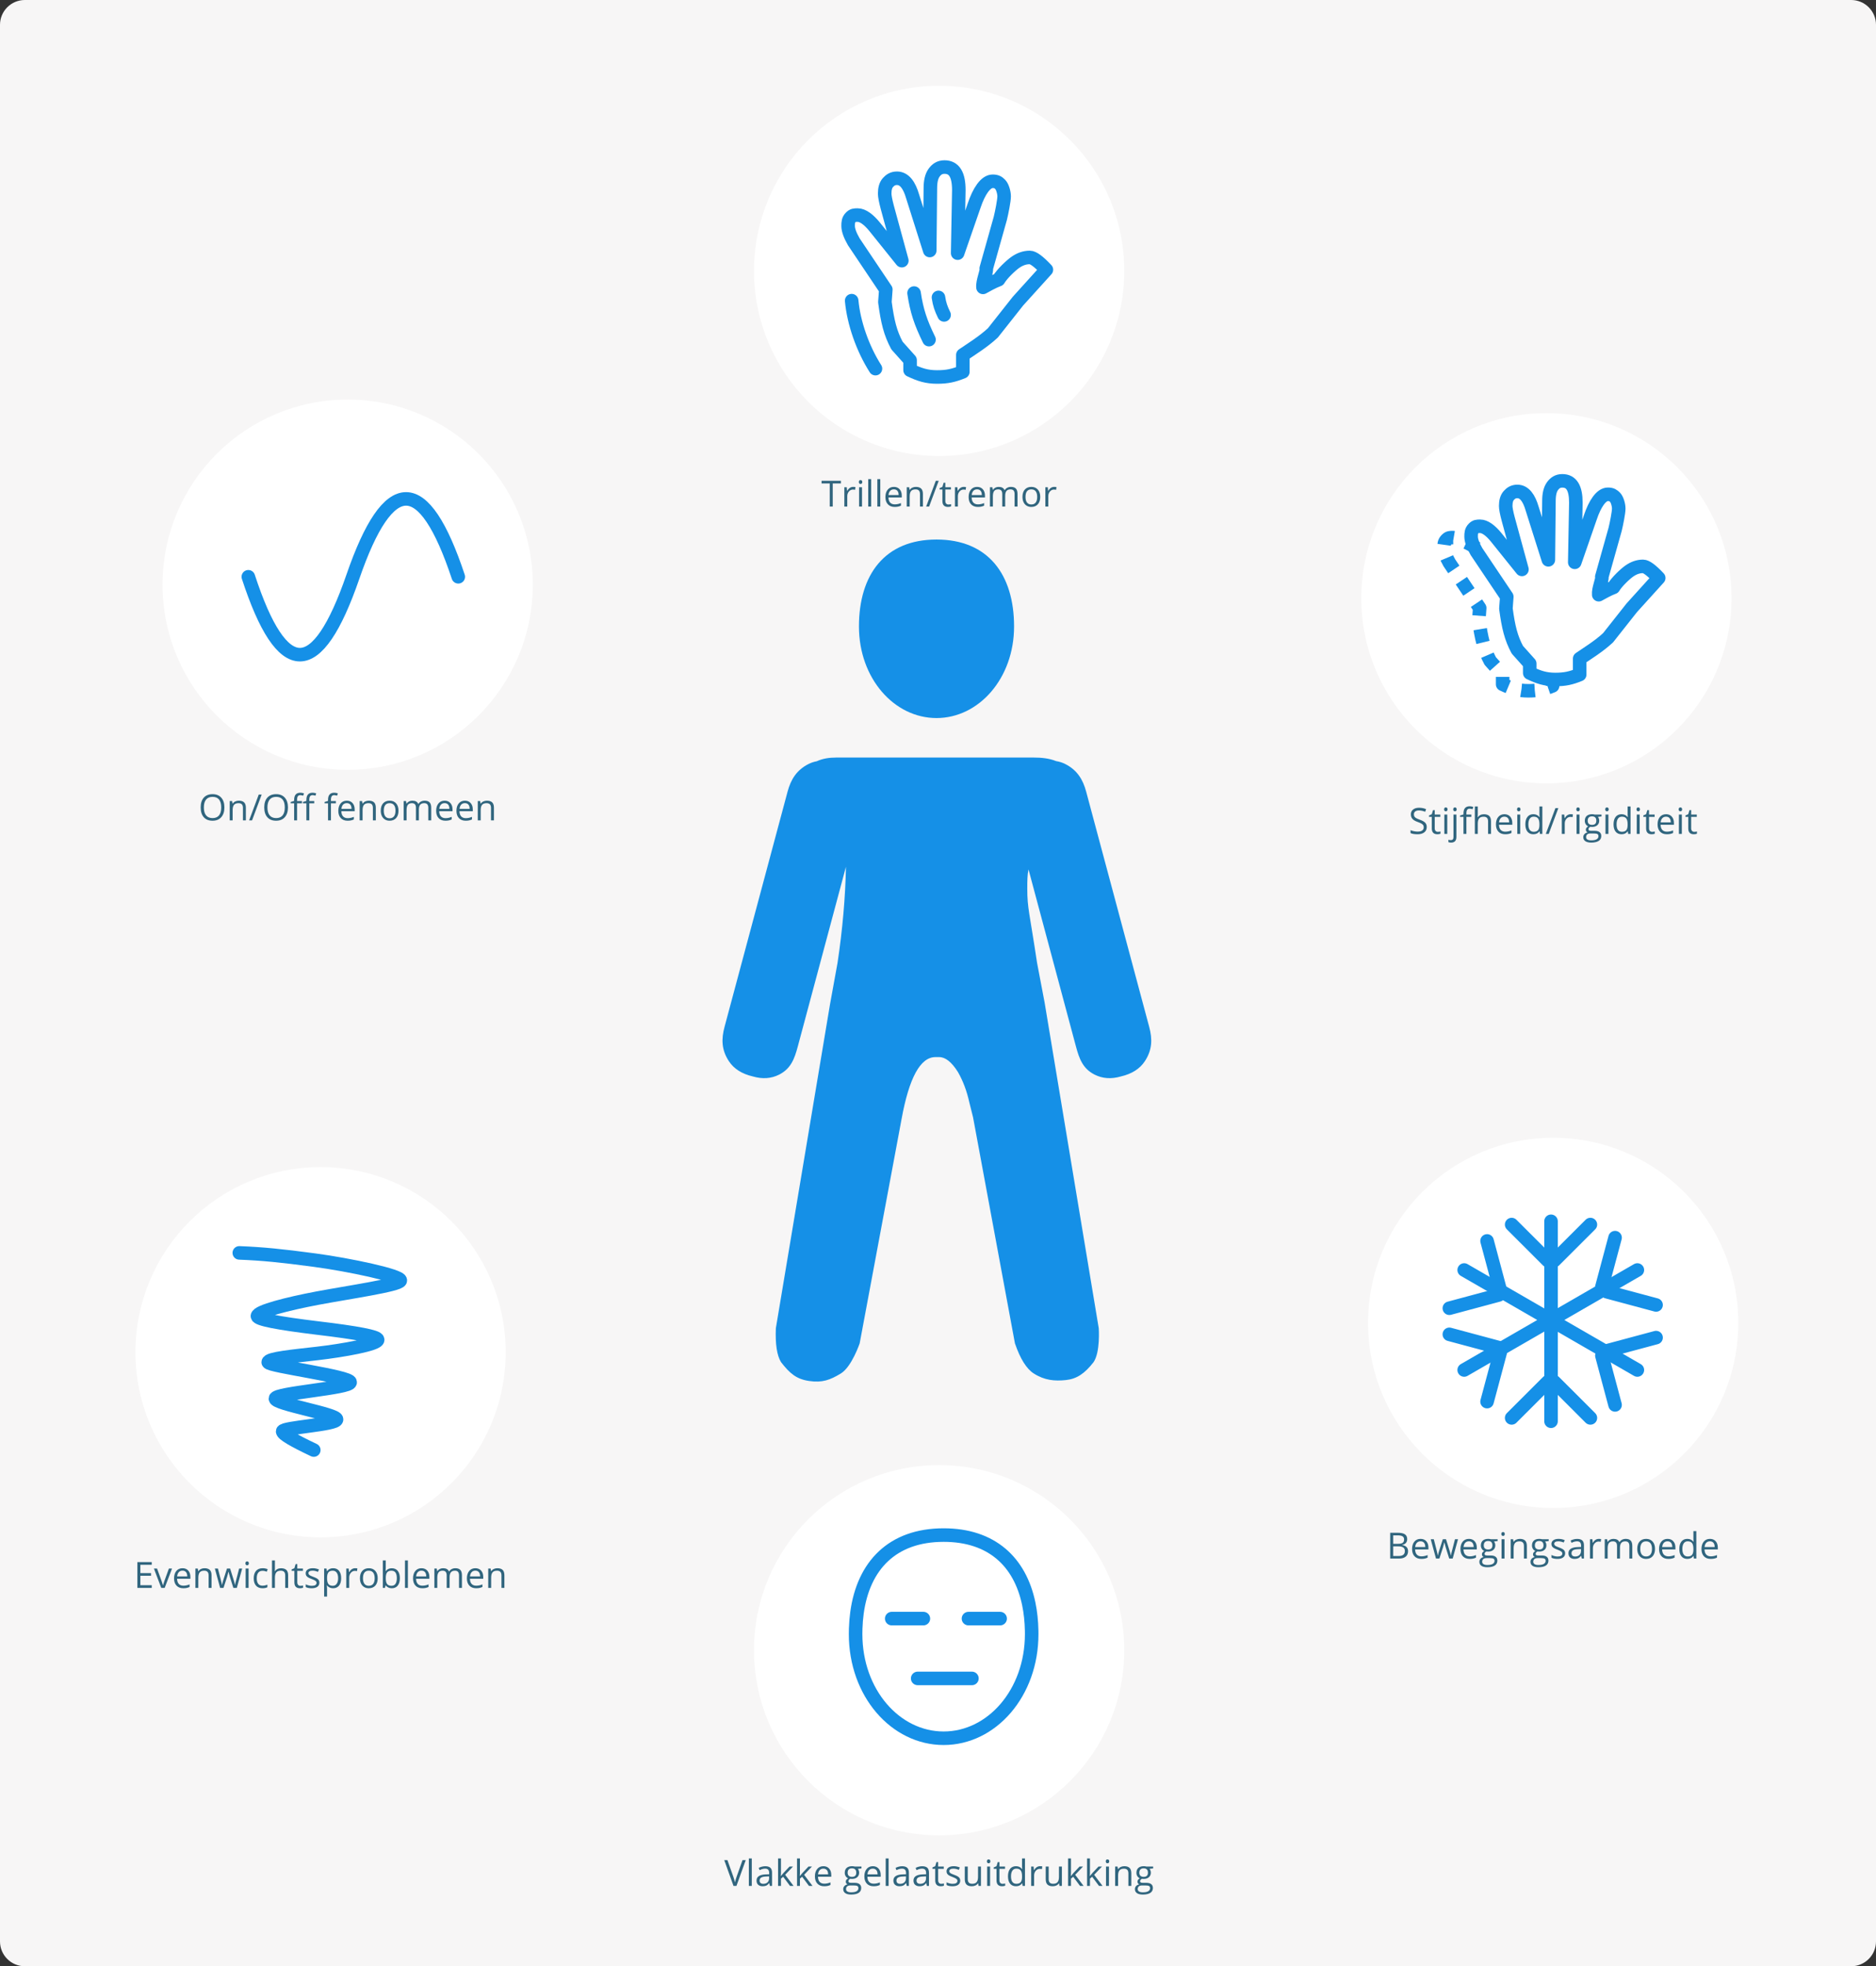 <?xml version="1.0" encoding="UTF-8"?>
<svg width="831px" height="871px" viewBox="0 0 831 871" version="1.1" xmlns="http://www.w3.org/2000/svg" xmlns:xlink="http://www.w3.org/1999/xlink">
    <rect x="0" y="0" width="831" height="871" fill="#333333" stroke="none"/>
    <!-- Generator: Sketch 52.5 (67469) - http://www.bohemiancoding.com/sketch -->
    <title>Group 2</title>
    <desc>Created with Sketch.</desc>
    <g id="illustraties-&amp;-icons" stroke="none" stroke-width="1" fill="none" fill-rule="evenodd">
        <g id="Icons-5---Motorische-symptomen" transform="translate(-468, -149)">
            <g id="Group-2" transform="translate(468, 149)">
                <g id="Group">
                    <g id="Group-10">
                        <path d="M11,0 L820,0 C826.075,-1.11598369e-15 831,4.925 831,11 L831,860 C831,866.075 826.075,871 820,871 L11,871 C4.925,871 6.27957048e-14,866.075 0,860 L0,11 C-7.43989126e-16,4.925 4.925,1.11598369e-15 11,0 Z" id="Mask-Copy" fill="#F7F6F6"></path>
                        <g id="Group-15-Copy" transform="translate(320, 239)" fill="#1590E7">
                            <g id="Group-11-Copy">
                                <path d="M94.841,79.079 C76.084,79.079 60.485,61.493 60.485,38.519 C60.485,15.545 71.937,0 94.841,0 C117.744,0 129.196,15.545 129.196,38.519 C129.196,61.493 113.597,79.079 94.841,79.079 Z M41.788,98.219 C44.396,97.026 47.265,96.574 50.409,96.574 L137.87,96.574 C141.232,96.574 144.702,96.892 147.811,98.15 C149.25,98.376 150.599,98.806 151.858,99.441 C157.115,102.093 159.686,106.273 161.126,111.649 L189.053,215.874 C190.494,221.249 190.45,226.015 187.131,231.08 C184.918,234.457 181.373,236.712 176.495,237.845 C172.262,239.076 168.393,238.807 164.888,237.04 C159.631,234.388 158.047,229.943 156.607,224.568 L135.59,146.13 C135.081,148.444 135.047,151.271 135.047,154.673 C135.047,163.352 136.051,165.309 139.387,187.555 L142.722,205.073 C158.714,301.287 166.709,349.393 166.709,349.393 C166.709,349.393 167.454,359.97 164.403,364.409 C160.512,369.414 156.987,371.837 152.107,372.338 C147.227,372.838 142.741,372.501 137.915,369.414 C134.698,367.357 131.918,362.908 129.576,356.067 L111.035,255.961 L109.367,249.287 C108.255,244.282 106.588,239.833 104.364,235.939 C101.584,231.49 98.805,229.266 96.025,229.266 L94.357,229.266 C87.686,229.266 82.683,238.442 79.347,256.795 C66.987,322.976 60.806,356.067 60.806,356.067 C60.806,356.067 57.275,366.491 52.467,369.414 C47.66,372.338 44.204,373.572 38.487,372.751 C32.771,371.931 29.87,369.414 25.979,364.409 C24.158,361.45 23.39,356.444 23.673,349.393 L47.66,205.908 L50.995,187.555 C53.219,172.724 54.462,158.557 54.723,145.053 C54.721,145.031 54.719,145.009 54.717,144.987 L33.393,224.568 C31.953,229.943 30.369,234.388 25.112,237.04 C21.607,238.807 17.738,239.076 13.505,237.845 C8.627,236.712 5.082,234.457 2.869,231.08 C-0.45,226.015 -0.494,221.249 0.947,215.874 L28.874,111.649 C30.314,106.273 32.885,102.093 38.142,99.441 C39.284,98.865 40.499,98.458 41.788,98.219 Z" id="Combined-Shape"></path>
                            </g>
                        </g>
                        <circle id="Oval-5-Copy-24" fill="#FFFFFF" cx="416" cy="731" r="82"></circle>
                        <circle id="Oval-5-Copy-25" fill="#FFFFFF" cx="142" cy="599" r="82"></circle>
                        <g id="Group-23-Copy" transform="translate(72, 177)" fill="#FFFFFF">
                            <circle id="Oval-5-Copy-16" cx="82" cy="82" r="82"></circle>
                        </g>
                        <circle id="Oval-5-Copy-10" fill="#FFFFFF" cx="688" cy="586" r="82"></circle>
                        <circle id="Oval-5-Copy-12" fill="#FFFFFF" cx="416" cy="120" r="82"></circle>
                        <circle id="Oval-5-Copy-26" fill="#FFFFFF" cx="685" cy="265" r="82"></circle>
                        <path d="M110,255.5 C125.017,301.5 140.453,301.5 156.309,255.5 C172.164,209.5 187.728,209.5 203,255.5" id="Path-10-Copy-3" stroke="#1590E7" stroke-width="6" stroke-linecap="round"></path>
                        <g id="Group-2-Copy-3" transform="translate(639, 213)" stroke="#1590E7" stroke-linejoin="round" stroke-width="6">
                            <path d="M48.739,87 C48.739,87.85 48.739,89.125 48.739,90.825 C44.815,92.421 42.147,93 37.954,93 C33.612,93 30.667,92.044 26.62,90.131 L26.62,85.953 L21.13,79.815 C18.334,74.591 17.17,69.828 16.066,61.587 L16.451,56.332 L3.021,36.321 C1.439,33.562 0.648,31.354 0.648,29.699 C0.648,28.227 0.713,27.151 1.688,26.14 C2.663,25.128 3.288,25.133 4.686,25.133 C6.087,25.133 13.086,28.185 14.764,29.699" id="I-Copy" stroke-dasharray="6,6"></path>
                            <g id="Group-4-Copy-5" transform="translate(12, 0)">
                                <path d="M48.739,78.75 L48.739,85.825 C44.815,87.421 42.147,88 37.954,88 C33.612,88 30.667,87.044 26.62,85.131 L26.62,80.953 L21.13,74.815 C18.334,69.591 17.17,64.828 16.066,56.587 L16.451,51.332 L3.021,31.321 C1.439,28.562 0.648,26.354 0.648,24.699 C0.648,23.227 0.713,22.151 1.688,21.14 C2.663,20.128 3.288,20.133 4.686,20.133 C6.746,20.133 9.243,21.933 11.773,25.054 L23.165,39.235 L17.08,16.913 C16.344,14.118 15.976,12.186 15.976,11.119 C15.976,9.059 16.427,7.523 17.328,6.512 C18.229,5.5 19.328,4.693 21.13,4.693 C24.221,4.693 26.318,7.583 27.679,12.292 L34.863,34.986 L35.125,8.843 C35.125,5.973 35.64,3.821 36.67,2.386 C37.7,0.951 38.984,0 41.044,0 C45.127,0 47.051,3.197 47.051,9.672 L46.562,36.089 L53.472,16.154 C55.495,10.121 58.296,5.959 61.239,5.959 C62.931,5.959 63.593,6.477 64.439,7.323 C65.286,8.169 66.042,10.563 66.042,12.292 C66.042,14.058 65.028,19.124 64.439,21.515 L58.537,42.509 C58.905,43.76 56.92,47.827 57.178,50.439 C58.355,49.776 61.624,47.939 63.721,47.203 C65.229,44.664 68.958,41.173 70.797,39.904 C72.637,38.635 74.602,37.886 76.81,37.886 C78.232,37.886 80.547,39.6 83.755,43.027 L71.817,56.229 L61.317,69.513 C57.307,73.266 51.903,76.58 48.739,78.75 Z" id="I-Copy"></path>
                            </g>
                        </g>
                        <g id="Group-4-Copy-4" transform="translate(372, 74)" stroke="#1590E7" stroke-linejoin="round" stroke-width="6">
                            <path d="M54.509,83.225 L54.509,90.702 C50.361,92.388 47.542,93 43.11,93 C38.522,93 35.41,91.989 31.133,89.967 L31.133,85.552 L25.331,79.066 C22.376,73.545 21.145,68.512 19.979,59.803 L20.385,54.249 L6.193,33.1 C4.521,30.185 3.685,27.852 3.685,26.102 C3.685,24.547 3.754,23.41 4.784,22.341 C5.814,21.272 6.475,21.277 7.952,21.277 C10.13,21.277 12.768,23.18 15.442,26.477 L27.481,41.464 L21.05,17.874 C20.272,14.92 19.884,12.879 19.884,11.751 C19.884,9.574 20.36,7.951 21.312,6.882 C22.265,5.812 23.426,4.96 25.331,4.96 C28.597,4.96 30.813,8.014 32.252,12.991 L39.844,36.974 L40.12,9.345 C40.12,6.312 40.665,4.038 41.753,2.522 C42.842,1.005 44.199,0 46.376,0 C50.691,0 52.724,3.379 52.724,10.221 L52.208,38.14 L59.51,17.072 C61.648,10.696 64.608,6.297 67.718,6.297 C69.507,6.297 70.207,6.845 71.101,7.739 C71.995,8.633 72.795,11.163 72.795,12.991 C72.795,14.857 71.723,20.21 71.101,22.737 L64.863,44.924 C65.252,46.246 63.155,50.544 63.427,53.304 C64.671,52.605 68.125,50.662 70.342,49.885 C71.936,47.202 75.876,43.513 77.82,42.171 C79.764,40.83 81.841,40.039 84.174,40.039 C85.677,40.039 88.124,41.85 91.514,45.472 L78.897,59.424 L67.801,73.463 C63.563,77.429 57.852,80.931 54.509,83.225 Z" id="I-Copy"></path>
                            <g id="Group-3" transform="translate(25.864, 66.928) rotate(-26) translate(-25.864, -66.928) translate(5.364, 50.428)" stroke-linecap="round">
                                <path d="M19.203,19.375 C27.043,21.263 32.439,21.553 40.819,20.967" id="Path-15-Copy-9" transform="translate(30.011, 20.307) rotate(-266) translate(-30.011, -20.307) "></path>
                                <path d="M-12.989,14.997 C-3.532,17.851 8.513,18.434 18.886,16.51" id="Path-15-Copy-11" transform="translate(2.949, 16.314) rotate(-266) translate(-2.949, -16.314) "></path>
                                <path d="M35.721,19.586 C38.667,20.295 40.694,20.404 43.843,20.184" id="Path-15-Copy-10" transform="translate(39.782, 20.086) rotate(-266) translate(-39.782, -20.086) "></path>
                            </g>
                        </g>
                        <g id="Group-7-Copy-4" transform="translate(642, 541)" stroke="#1590E7" stroke-linecap="round" stroke-linejoin="round" stroke-width="6">
                            <path d="M45.047,0 L45.047,88.577" id="Line"></path>
                            <path d="M27.609,1.452 L43.594,17.419" id="Line"></path>
                            <path d="M62.484,1.452 L46.5,17.419" id="Line"></path>
                            <path d="M46.5,71.129 L62.484,87.097" id="Line" transform="translate(54.492, 79.113) rotate(-180) translate(-54.492, -79.113) "></path>
                            <path d="M43.594,71.129 L27.609,87.097" id="Line" transform="translate(35.602, 79.113) rotate(-180) translate(-35.602, -79.113) "></path>
                            <path d="M44.934,-0.565 L44.934,88.013" id="Line" transform="translate(44.934, 43.724) rotate(-300) translate(-44.934, -43.724) "></path>
                            <path d="M62.503,10.18 L78.488,26.148" id="Line" transform="translate(70.496, 18.164) rotate(-300) translate(-70.496, -18.164) "></path>
                            <path d="M88.66,26.148 L72.675,42.116" id="Line" transform="translate(80.668, 34.132) rotate(-300) translate(-80.668, -34.132) "></path>
                            <path d="M11.644,60.987 L27.628,76.955" id="Line" transform="translate(19.636, 68.971) rotate(-480) translate(-19.636, -68.971) "></path>
                            <path d="M18.91,45.019 L2.925,60.987" id="Line" transform="translate(10.918, 53.003) rotate(-480) translate(-10.918, -53.003) "></path>
                            <path d="M44.934,-0.565 L44.934,88.013" id="Line" transform="translate(44.934, 43.724) rotate(-240) translate(-44.934, -43.724) "></path>
                            <path d="M72.675,46.471 L88.66,62.438" id="Line" transform="translate(80.668, 54.455) rotate(-240) translate(-80.668, -54.455) "></path>
                            <path d="M78.488,62.438 L62.503,78.406" id="Line" transform="translate(70.496, 70.422) rotate(-240) translate(-70.496, -70.422) "></path>
                            <path d="M2.925,27.6 L18.91,43.567" id="Line" transform="translate(10.918, 35.584) rotate(-420) translate(-10.918, -35.584) "></path>
                            <path d="M27.628,11.632 L11.644,27.6" id="Line" transform="translate(19.636, 19.616) rotate(-420) translate(-19.636, -19.616) "></path>
                        </g>
                        <g id="Group-8-Copy-2" transform="translate(379, 680)" stroke="#1590E7" stroke-width="6">
                            <g id="Group-5-Copy-4">
                                <path d="M39,90 C17.708,90 0,69.985 0,43.838 C0,43.023 0.013,42.216 0.038,41.418 C0.114,39.016 0.304,36.692 0.609,34.451 C3.452,13.547 16.248,0 39,0 C60.26,0 72.828,11.829 76.704,30.437 C77.479,34.16 77.907,38.155 77.986,42.38 C77.995,42.863 78,43.349 78,43.838 C78,69.985 60.292,90 39,90 Z" id="-copy-39"></path>
                            </g>
                            <path d="M27.5,63.5 L51.521,63.5" id="Line-7-Copy-3" stroke-linecap="round"></path>
                            <path d="M50,37 L64.021,37" id="Line-7-Copy-7" stroke-linecap="round"></path>
                            <path d="M16,37 L30.021,37" id="Line-7-Copy-8" stroke-linecap="round"></path>
                        </g>
                        <path d="M368.871,224.4 L367.543,224.4 L367.543,214.158 L363.926,214.158 L363.926,212.978 L372.488,212.978 L372.488,214.158 L368.871,214.158 L368.871,224.4 Z M377.918,215.681 C378.298,215.681 378.639,215.713 378.941,215.775 L378.762,216.978 C378.408,216.9 378.095,216.861 377.824,216.861 C377.132,216.861 376.539,217.142 376.047,217.705 C375.555,218.267 375.309,218.968 375.309,219.806 L375.309,224.4 L374.012,224.4 L374.012,215.838 L375.082,215.838 L375.23,217.423 L375.293,217.423 C375.611,216.866 375.993,216.436 376.441,216.134 C376.889,215.832 377.382,215.681 377.918,215.681 Z M381.84,224.4 L380.543,224.4 L380.543,215.838 L381.84,215.838 L381.84,224.4 Z M380.434,213.517 C380.434,213.22 380.507,213.003 380.652,212.865 C380.798,212.727 380.98,212.658 381.199,212.658 C381.408,212.658 381.587,212.728 381.738,212.869 C381.889,213.009 381.965,213.226 381.965,213.517 C381.965,213.809 381.889,214.026 381.738,214.17 C381.587,214.313 381.408,214.384 381.199,214.384 C380.98,214.384 380.798,214.313 380.652,214.17 C380.507,214.026 380.434,213.809 380.434,213.517 Z M385.887,224.4 L384.59,224.4 L384.59,212.244 L385.887,212.244 L385.887,224.4 Z M389.934,224.4 L388.637,224.4 L388.637,212.244 L389.934,212.244 L389.934,224.4 Z M396.301,224.556 C395.035,224.556 394.036,224.171 393.305,223.4 C392.573,222.629 392.207,221.559 392.207,220.189 C392.207,218.809 392.547,217.713 393.227,216.9 C393.906,216.087 394.819,215.681 395.965,215.681 C397.038,215.681 397.887,216.034 398.512,216.74 C399.137,217.446 399.449,218.377 399.449,219.533 L399.449,220.353 L393.551,220.353 C393.577,221.358 393.831,222.121 394.312,222.642 C394.794,223.163 395.473,223.423 396.348,223.423 C397.27,223.423 398.181,223.231 399.082,222.845 L399.082,224.002 C398.624,224.199 398.19,224.341 397.781,224.427 C397.372,224.513 396.879,224.556 396.301,224.556 Z M395.949,216.767 C395.262,216.767 394.714,216.991 394.305,217.439 C393.896,217.887 393.655,218.507 393.582,219.298 L398.059,219.298 C398.059,218.481 397.876,217.854 397.512,217.42 C397.147,216.985 396.626,216.767 395.949,216.767 Z M407.52,224.4 L407.52,218.861 C407.52,218.163 407.361,217.642 407.043,217.298 C406.725,216.955 406.228,216.783 405.551,216.783 C404.655,216.783 403.999,217.025 403.582,217.509 C403.165,217.994 402.957,218.793 402.957,219.908 L402.957,224.4 L401.66,224.4 L401.66,215.838 L402.715,215.838 L402.926,217.009 L402.988,217.009 C403.254,216.587 403.626,216.261 404.105,216.029 C404.585,215.797 405.118,215.681 405.707,215.681 C406.738,215.681 407.514,215.93 408.035,216.427 C408.556,216.925 408.816,217.72 408.816,218.814 L408.816,224.4 L407.52,224.4 Z M415.816,212.978 L411.559,224.4 L410.262,224.4 L414.52,212.978 L415.816,212.978 Z M420.121,223.486 C420.35,223.486 420.572,223.469 420.785,223.435 C420.999,223.401 421.168,223.366 421.293,223.33 L421.293,224.322 C421.152,224.39 420.945,224.446 420.672,224.49 C420.398,224.534 420.152,224.556 419.934,224.556 C418.277,224.556 417.449,223.684 417.449,221.939 L417.449,216.845 L416.223,216.845 L416.223,216.22 L417.449,215.681 L417.996,213.853 L418.746,213.853 L418.746,215.838 L421.23,215.838 L421.23,216.845 L418.746,216.845 L418.746,221.884 C418.746,222.4 418.868,222.796 419.113,223.072 C419.358,223.348 419.694,223.486 420.121,223.486 Z M426.91,215.681 C427.29,215.681 427.632,215.713 427.934,215.775 L427.754,216.978 C427.4,216.9 427.087,216.861 426.816,216.861 C426.124,216.861 425.531,217.142 425.039,217.705 C424.547,218.267 424.301,218.968 424.301,219.806 L424.301,224.4 L423.004,224.4 L423.004,215.838 L424.074,215.838 L424.223,217.423 L424.285,217.423 C424.603,216.866 424.986,216.436 425.434,216.134 C425.882,215.832 426.374,215.681 426.91,215.681 Z M433.152,224.556 C431.887,224.556 430.888,224.171 430.156,223.4 C429.424,222.629 429.059,221.559 429.059,220.189 C429.059,218.809 429.398,217.713 430.078,216.9 C430.758,216.087 431.671,215.681 432.816,215.681 C433.889,215.681 434.738,216.034 435.363,216.74 C435.988,217.446 436.301,218.377 436.301,219.533 L436.301,220.353 L430.402,220.353 C430.428,221.358 430.682,222.121 431.164,222.642 C431.646,223.163 432.324,223.423 433.199,223.423 C434.121,223.423 435.033,223.231 435.934,222.845 L435.934,224.002 C435.475,224.199 435.042,224.341 434.633,224.427 C434.224,224.513 433.73,224.556 433.152,224.556 Z M432.801,216.767 C432.113,216.767 431.565,216.991 431.156,217.439 C430.747,217.887 430.507,218.507 430.434,219.298 L434.91,219.298 C434.91,218.481 434.728,217.854 434.363,217.42 C433.999,216.985 433.478,216.767 432.801,216.767 Z M449.426,224.4 L449.426,218.83 C449.426,218.147 449.28,217.636 448.988,217.295 C448.697,216.953 448.243,216.783 447.629,216.783 C446.822,216.783 446.225,217.015 445.84,217.478 C445.454,217.942 445.262,218.655 445.262,219.619 L445.262,224.4 L443.965,224.4 L443.965,218.83 C443.965,218.147 443.819,217.636 443.527,217.295 C443.236,216.953 442.78,216.783 442.16,216.783 C441.348,216.783 440.753,217.026 440.375,217.513 C439.997,218 439.809,218.798 439.809,219.908 L439.809,224.4 L438.512,224.4 L438.512,215.838 L439.566,215.838 L439.777,217.009 L439.84,217.009 C440.085,216.593 440.43,216.267 440.875,216.033 C441.32,215.798 441.819,215.681 442.371,215.681 C443.71,215.681 444.585,216.166 444.996,217.134 L445.059,217.134 C445.314,216.686 445.684,216.332 446.168,216.072 C446.652,215.811 447.204,215.681 447.824,215.681 C448.793,215.681 449.518,215.93 450,216.427 C450.482,216.925 450.723,217.72 450.723,218.814 L450.723,224.4 L449.426,224.4 Z M460.785,220.111 C460.785,221.507 460.434,222.597 459.73,223.38 C459.027,224.164 458.056,224.556 456.816,224.556 C456.051,224.556 455.371,224.377 454.777,224.017 C454.184,223.658 453.725,223.142 453.402,222.47 C453.079,221.798 452.918,221.012 452.918,220.111 C452.918,218.715 453.267,217.628 453.965,216.849 C454.663,216.071 455.632,215.681 456.871,215.681 C458.069,215.681 459.021,216.08 459.727,216.877 C460.432,217.673 460.785,218.752 460.785,220.111 Z M454.262,220.111 C454.262,221.205 454.48,222.038 454.918,222.611 C455.355,223.184 455.999,223.47 456.848,223.47 C457.697,223.47 458.341,223.185 458.781,222.615 C459.221,222.045 459.441,221.21 459.441,220.111 C459.441,219.022 459.221,218.196 458.781,217.63 C458.341,217.065 457.691,216.783 456.832,216.783 C455.983,216.783 455.342,217.061 454.91,217.619 C454.478,218.176 454.262,219.007 454.262,220.111 Z M466.965,215.681 C467.345,215.681 467.686,215.713 467.988,215.775 L467.809,216.978 C467.454,216.9 467.142,216.861 466.871,216.861 C466.178,216.861 465.586,217.142 465.094,217.705 C464.602,218.267 464.355,218.968 464.355,219.806 L464.355,224.4 L463.059,224.4 L463.059,215.838 L464.129,215.838 L464.277,217.423 L464.34,217.423 C464.658,216.866 465.04,216.436 465.488,216.134 C465.936,215.832 466.428,215.681 466.965,215.681 Z" id="Trillen/tremor" fill="#30657E"></path>
                        <path d="M632,366.361 C632,367.366 631.635,368.15 630.906,368.712 C630.177,369.275 629.188,369.556 627.938,369.556 C626.583,369.556 625.542,369.382 624.812,369.033 L624.812,367.752 C625.281,367.949 625.792,368.106 626.344,368.22 C626.896,368.335 627.443,368.392 627.984,368.392 C628.87,368.392 629.536,368.224 629.984,367.888 C630.432,367.552 630.656,367.085 630.656,366.486 C630.656,366.09 630.577,365.766 630.418,365.513 C630.259,365.261 629.993,365.028 629.621,364.814 C629.249,364.601 628.682,364.358 627.922,364.087 C626.859,363.707 626.1,363.257 625.645,362.736 C625.189,362.215 624.961,361.535 624.961,360.697 C624.961,359.817 625.292,359.116 625.953,358.595 C626.615,358.074 627.49,357.814 628.578,357.814 C629.714,357.814 630.758,358.022 631.711,358.439 L631.297,359.595 C630.354,359.199 629.438,359.002 628.547,359.002 C627.844,359.002 627.294,359.153 626.898,359.455 C626.503,359.757 626.305,360.176 626.305,360.712 C626.305,361.108 626.378,361.433 626.523,361.685 C626.669,361.938 626.915,362.17 627.262,362.38 C627.608,362.591 628.138,362.824 628.852,363.08 C630.049,363.507 630.874,363.965 631.324,364.455 C631.775,364.944 632,365.58 632,366.361 Z M636.906,368.486 C637.135,368.486 637.357,368.469 637.57,368.435 C637.784,368.401 637.953,368.366 638.078,368.33 L638.078,369.322 C637.937,369.39 637.73,369.446 637.457,369.49 C637.184,369.534 636.938,369.556 636.719,369.556 C635.062,369.556 634.234,368.684 634.234,366.939 L634.234,361.845 L633.008,361.845 L633.008,361.22 L634.234,360.681 L634.781,358.853 L635.531,358.853 L635.531,360.837 L638.016,360.837 L638.016,361.845 L635.531,361.845 L635.531,366.884 C635.531,367.4 635.654,367.796 635.898,368.072 C636.143,368.348 636.479,368.486 636.906,368.486 Z M641.086,369.4 L639.789,369.4 L639.789,360.837 L641.086,360.837 L641.086,369.4 Z M639.68,358.517 C639.68,358.22 639.753,358.003 639.898,357.865 C640.044,357.727 640.227,357.658 640.445,357.658 C640.654,357.658 640.833,357.728 640.984,357.869 C641.135,358.009 641.211,358.226 641.211,358.517 C641.211,358.809 641.135,359.026 640.984,359.17 C640.833,359.313 640.654,359.384 640.445,359.384 C640.227,359.384 640.044,359.313 639.898,359.17 C639.753,359.026 639.68,358.809 639.68,358.517 Z M642.797,373.244 C642.302,373.244 641.901,373.179 641.594,373.048 L641.594,371.994 C641.953,372.098 642.307,372.15 642.656,372.15 C643.063,372.15 643.361,372.039 643.551,371.818 C643.741,371.597 643.836,371.259 643.836,370.806 L643.836,360.837 L645.133,360.837 L645.133,370.712 C645.133,372.4 644.354,373.244 642.797,373.244 Z M643.727,358.517 C643.727,358.22 643.799,358.003 643.945,357.865 C644.091,357.727 644.273,357.658 644.492,357.658 C644.701,357.658 644.88,357.728 645.031,357.869 C645.182,358.009 645.258,358.226 645.258,358.517 C645.258,358.809 645.182,359.026 645.031,359.17 C644.88,359.313 644.701,359.384 644.492,359.384 C644.273,359.384 644.091,359.313 643.945,359.17 C643.799,359.026 643.727,358.809 643.727,358.517 Z M651.742,361.845 L649.562,361.845 L649.562,369.4 L648.266,369.4 L648.266,361.845 L646.734,361.845 L646.734,361.259 L648.266,360.791 L648.266,360.314 C648.266,358.21 649.185,357.158 651.023,357.158 C651.477,357.158 652.008,357.249 652.617,357.431 L652.281,358.47 C651.781,358.309 651.354,358.228 651,358.228 C650.51,358.228 650.148,358.391 649.914,358.716 C649.68,359.042 649.562,359.564 649.562,360.283 L649.562,360.837 L651.742,360.837 L651.742,361.845 Z M659.164,369.4 L659.164,363.861 C659.164,363.163 659.005,362.642 658.688,362.298 C658.37,361.955 657.872,361.783 657.195,361.783 C656.294,361.783 655.637,362.028 655.223,362.517 C654.809,363.007 654.602,363.809 654.602,364.923 L654.602,369.4 L653.305,369.4 L653.305,357.244 L654.602,357.244 L654.602,360.923 C654.602,361.366 654.581,361.733 654.539,362.025 L654.617,362.025 C654.872,361.614 655.236,361.289 655.707,361.052 C656.178,360.815 656.716,360.697 657.32,360.697 C658.367,360.697 659.152,360.946 659.676,361.443 C660.199,361.94 660.461,362.731 660.461,363.814 L660.461,369.4 L659.164,369.4 Z M666.742,369.556 C665.477,369.556 664.478,369.171 663.746,368.4 C663.014,367.629 662.648,366.559 662.648,365.189 C662.648,363.809 662.988,362.713 663.668,361.9 C664.348,361.087 665.26,360.681 666.406,360.681 C667.479,360.681 668.328,361.034 668.953,361.74 C669.578,362.446 669.891,363.377 669.891,364.533 L669.891,365.353 L663.992,365.353 C664.018,366.358 664.272,367.121 664.754,367.642 C665.236,368.163 665.914,368.423 666.789,368.423 C667.711,368.423 668.622,368.231 669.523,367.845 L669.523,369.002 C669.065,369.199 668.632,369.341 668.223,369.427 C667.814,369.513 667.32,369.556 666.742,369.556 Z M666.391,361.767 C665.703,361.767 665.155,361.991 664.746,362.439 C664.337,362.887 664.096,363.507 664.023,364.298 L668.5,364.298 C668.5,363.481 668.318,362.854 667.953,362.42 C667.589,361.985 667.068,361.767 666.391,361.767 Z M673.398,369.4 L672.102,369.4 L672.102,360.837 L673.398,360.837 L673.398,369.4 Z M671.992,358.517 C671.992,358.22 672.065,358.003 672.211,357.865 C672.357,357.727 672.539,357.658 672.758,357.658 C672.966,357.658 673.146,357.728 673.297,357.869 C673.448,358.009 673.523,358.226 673.523,358.517 C673.523,358.809 673.448,359.026 673.297,359.17 C673.146,359.313 672.966,359.384 672.758,359.384 C672.539,359.384 672.357,359.313 672.211,359.17 C672.065,359.026 671.992,358.809 671.992,358.517 Z M681.977,368.252 L681.906,368.252 C681.307,369.121 680.411,369.556 679.219,369.556 C678.099,369.556 677.228,369.173 676.605,368.408 C675.983,367.642 675.672,366.554 675.672,365.142 C675.672,363.731 675.984,362.634 676.609,361.853 C677.234,361.072 678.104,360.681 679.219,360.681 C680.38,360.681 681.271,361.103 681.891,361.947 L681.992,361.947 L681.938,361.33 L681.906,360.728 L681.906,357.244 L683.203,357.244 L683.203,369.4 L682.148,369.4 L681.977,368.252 Z M679.383,368.47 C680.268,368.47 680.91,368.229 681.309,367.748 C681.707,367.266 681.906,366.489 681.906,365.416 L681.906,365.142 C681.906,363.929 681.704,363.063 681.301,362.545 C680.897,362.026 680.253,361.767 679.367,361.767 C678.607,361.767 678.025,362.063 677.621,362.654 C677.217,363.245 677.016,364.08 677.016,365.158 C677.016,366.252 677.216,367.077 677.617,367.634 C678.018,368.192 678.607,368.47 679.383,368.47 Z M690.289,357.978 L686.031,369.4 L684.734,369.4 L688.992,357.978 L690.289,357.978 Z M695.734,360.681 C696.115,360.681 696.456,360.712 696.758,360.775 L696.578,361.978 C696.224,361.9 695.911,361.861 695.641,361.861 C694.948,361.861 694.355,362.142 693.863,362.705 C693.371,363.267 693.125,363.968 693.125,364.806 L693.125,369.4 L691.828,369.4 L691.828,360.837 L692.898,360.837 L693.047,362.423 L693.109,362.423 C693.427,361.866 693.81,361.436 694.258,361.134 C694.706,360.832 695.198,360.681 695.734,360.681 Z M699.656,369.4 L698.359,369.4 L698.359,360.837 L699.656,360.837 L699.656,369.4 Z M698.25,358.517 C698.25,358.22 698.323,358.003 698.469,357.865 C698.615,357.727 698.797,357.658 699.016,357.658 C699.224,357.658 699.404,357.728 699.555,357.869 C699.706,358.009 699.781,358.226 699.781,358.517 C699.781,358.809 699.706,359.026 699.555,359.17 C699.404,359.313 699.224,359.384 699.016,359.384 C698.797,359.384 698.615,359.313 698.469,359.17 C698.323,359.026 698.25,358.809 698.25,358.517 Z M709.414,360.837 L709.414,361.658 L707.828,361.845 C707.974,362.028 708.104,362.266 708.219,362.56 C708.333,362.854 708.391,363.186 708.391,363.556 C708.391,364.395 708.104,365.064 707.531,365.564 C706.958,366.064 706.172,366.314 705.172,366.314 C704.917,366.314 704.677,366.293 704.453,366.252 C703.901,366.543 703.625,366.91 703.625,367.353 C703.625,367.588 703.721,367.761 703.914,367.873 C704.107,367.985 704.437,368.041 704.906,368.041 L706.422,368.041 C707.349,368.041 708.061,368.236 708.559,368.627 C709.056,369.017 709.305,369.585 709.305,370.33 C709.305,371.278 708.924,372 708.164,372.498 C707.404,372.995 706.294,373.244 704.836,373.244 C703.716,373.244 702.853,373.035 702.246,372.619 C701.639,372.202 701.336,371.614 701.336,370.853 C701.336,370.332 701.503,369.882 701.836,369.502 C702.169,369.121 702.638,368.864 703.242,368.728 C703.023,368.629 702.84,368.476 702.691,368.267 C702.543,368.059 702.469,367.817 702.469,367.541 C702.469,367.228 702.552,366.955 702.719,366.72 C702.885,366.486 703.148,366.259 703.508,366.041 C703.065,365.858 702.704,365.548 702.426,365.111 C702.147,364.673 702.008,364.173 702.008,363.611 C702.008,362.673 702.289,361.951 702.852,361.443 C703.414,360.935 704.211,360.681 705.242,360.681 C705.69,360.681 706.094,360.733 706.453,360.837 L709.414,360.837 Z M702.586,370.837 C702.586,371.301 702.781,371.653 703.172,371.892 C703.563,372.132 704.122,372.252 704.852,372.252 C705.94,372.252 706.746,372.089 707.27,371.763 C707.793,371.438 708.055,370.996 708.055,370.439 C708.055,369.976 707.911,369.654 707.625,369.474 C707.339,369.295 706.799,369.205 706.008,369.205 L704.453,369.205 C703.865,369.205 703.406,369.345 703.078,369.627 C702.75,369.908 702.586,370.311 702.586,370.837 Z M703.289,363.58 C703.289,364.179 703.458,364.632 703.797,364.939 C704.135,365.246 704.607,365.4 705.211,365.4 C706.477,365.4 707.109,364.785 707.109,363.556 C707.109,362.27 706.469,361.627 705.188,361.627 C704.578,361.627 704.109,361.791 703.781,362.119 C703.453,362.447 703.289,362.934 703.289,363.58 Z M712.469,369.4 L711.172,369.4 L711.172,360.837 L712.469,360.837 L712.469,369.4 Z M711.062,358.517 C711.062,358.22 711.135,358.003 711.281,357.865 C711.427,357.727 711.609,357.658 711.828,357.658 C712.036,357.658 712.216,357.728 712.367,357.869 C712.518,358.009 712.594,358.226 712.594,358.517 C712.594,358.809 712.518,359.026 712.367,359.17 C712.216,359.313 712.036,359.384 711.828,359.384 C711.609,359.384 711.427,359.313 711.281,359.17 C711.135,359.026 711.062,358.809 711.062,358.517 Z M721.047,368.252 L720.977,368.252 C720.378,369.121 719.482,369.556 718.289,369.556 C717.169,369.556 716.298,369.173 715.676,368.408 C715.053,367.642 714.742,366.554 714.742,365.142 C714.742,363.731 715.055,362.634 715.68,361.853 C716.305,361.072 717.174,360.681 718.289,360.681 C719.451,360.681 720.341,361.103 720.961,361.947 L721.062,361.947 L721.008,361.33 L720.977,360.728 L720.977,357.244 L722.273,357.244 L722.273,369.4 L721.219,369.4 L721.047,368.252 Z M718.453,368.47 C719.339,368.47 719.98,368.229 720.379,367.748 C720.777,367.266 720.977,366.489 720.977,365.416 L720.977,365.142 C720.977,363.929 720.775,363.063 720.371,362.545 C719.967,362.026 719.323,361.767 718.438,361.767 C717.677,361.767 717.095,362.063 716.691,362.654 C716.288,363.245 716.086,364.08 716.086,365.158 C716.086,366.252 716.286,367.077 716.688,367.634 C717.089,368.192 717.677,368.47 718.453,368.47 Z M726.32,369.4 L725.023,369.4 L725.023,360.837 L726.32,360.837 L726.32,369.4 Z M724.914,358.517 C724.914,358.22 724.987,358.003 725.133,357.865 C725.279,357.727 725.461,357.658 725.68,357.658 C725.888,357.658 726.068,357.728 726.219,357.869 C726.37,358.009 726.445,358.226 726.445,358.517 C726.445,358.809 726.37,359.026 726.219,359.17 C726.068,359.313 725.888,359.384 725.68,359.384 C725.461,359.384 725.279,359.313 725.133,359.17 C724.987,359.026 724.914,358.809 724.914,358.517 Z M731.836,368.486 C732.065,368.486 732.286,368.469 732.5,368.435 C732.714,368.401 732.883,368.366 733.008,368.33 L733.008,369.322 C732.867,369.39 732.66,369.446 732.387,369.49 C732.113,369.534 731.867,369.556 731.648,369.556 C729.992,369.556 729.164,368.684 729.164,366.939 L729.164,361.845 L727.938,361.845 L727.938,361.22 L729.164,360.681 L729.711,358.853 L730.461,358.853 L730.461,360.837 L732.945,360.837 L732.945,361.845 L730.461,361.845 L730.461,366.884 C730.461,367.4 730.583,367.796 730.828,368.072 C731.073,368.348 731.409,368.486 731.836,368.486 Z M738.336,369.556 C737.07,369.556 736.072,369.171 735.34,368.4 C734.608,367.629 734.242,366.559 734.242,365.189 C734.242,363.809 734.582,362.713 735.262,361.9 C735.941,361.087 736.854,360.681 738,360.681 C739.073,360.681 739.922,361.034 740.547,361.74 C741.172,362.446 741.484,363.377 741.484,364.533 L741.484,365.353 L735.586,365.353 C735.612,366.358 735.866,367.121 736.348,367.642 C736.829,368.163 737.508,368.423 738.383,368.423 C739.305,368.423 740.216,368.231 741.117,367.845 L741.117,369.002 C740.659,369.199 740.225,369.341 739.816,369.427 C739.408,369.513 738.914,369.556 738.336,369.556 Z M737.984,361.767 C737.297,361.767 736.749,361.991 736.34,362.439 C735.931,362.887 735.69,363.507 735.617,364.298 L740.094,364.298 C740.094,363.481 739.911,362.854 739.547,362.42 C739.182,361.985 738.661,361.767 737.984,361.767 Z M744.992,369.4 L743.695,369.4 L743.695,360.837 L744.992,360.837 L744.992,369.4 Z M743.586,358.517 C743.586,358.22 743.659,358.003 743.805,357.865 C743.951,357.727 744.133,357.658 744.352,357.658 C744.56,357.658 744.74,357.728 744.891,357.869 C745.042,358.009 745.117,358.226 745.117,358.517 C745.117,358.809 745.042,359.026 744.891,359.17 C744.74,359.313 744.56,359.384 744.352,359.384 C744.133,359.384 743.951,359.313 743.805,359.17 C743.659,359.026 743.586,358.809 743.586,358.517 Z M750.508,368.486 C750.737,368.486 750.958,368.469 751.172,368.435 C751.385,368.401 751.555,368.366 751.68,368.33 L751.68,369.322 C751.539,369.39 751.332,369.446 751.059,369.49 C750.785,369.534 750.539,369.556 750.32,369.556 C748.664,369.556 747.836,368.684 747.836,366.939 L747.836,361.845 L746.609,361.845 L746.609,361.22 L747.836,360.681 L748.383,358.853 L749.133,358.853 L749.133,360.837 L751.617,360.837 L751.617,361.845 L749.133,361.845 L749.133,366.884 C749.133,367.4 749.255,367.796 749.5,368.072 C749.745,368.348 750.081,368.486 750.508,368.486 Z" id="Stijfheid/rigiditeit" fill="#30657E"></path>
                        <path d="M615.805,678.978 L619.031,678.978 C620.547,678.978 621.643,679.205 622.32,679.658 C622.997,680.111 623.336,680.827 623.336,681.806 C623.336,682.483 623.147,683.042 622.77,683.482 C622.392,683.922 621.841,684.207 621.117,684.337 L621.117,684.416 C622.852,684.713 623.719,685.624 623.719,687.15 C623.719,688.171 623.374,688.968 622.684,689.541 C621.993,690.114 621.029,690.4 619.789,690.4 L615.805,690.4 L615.805,678.978 Z M617.133,683.869 L619.32,683.869 C620.258,683.869 620.932,683.722 621.344,683.427 C621.755,683.133 621.961,682.637 621.961,681.939 C621.961,681.298 621.732,680.836 621.273,680.552 C620.815,680.268 620.086,680.127 619.086,680.127 L617.133,680.127 L617.133,683.869 Z M617.133,684.994 L617.133,689.267 L619.516,689.267 C620.438,689.267 621.132,689.089 621.598,688.732 C622.064,688.375 622.297,687.817 622.297,687.056 C622.297,686.348 622.059,685.827 621.582,685.494 C621.105,685.16 620.38,684.994 619.406,684.994 L617.133,684.994 Z M629.594,690.556 C628.328,690.556 627.329,690.171 626.598,689.4 C625.866,688.629 625.5,687.559 625.5,686.189 C625.5,684.809 625.84,683.713 626.52,682.9 C627.199,682.087 628.112,681.681 629.258,681.681 C630.331,681.681 631.18,682.034 631.805,682.74 C632.43,683.446 632.742,684.377 632.742,685.533 L632.742,686.353 L626.844,686.353 C626.87,687.358 627.124,688.121 627.605,688.642 C628.087,689.163 628.766,689.423 629.641,689.423 C630.563,689.423 631.474,689.231 632.375,688.845 L632.375,690.002 C631.917,690.199 631.483,690.341 631.074,690.427 C630.665,690.513 630.172,690.556 629.594,690.556 Z M629.242,682.767 C628.555,682.767 628.007,682.991 627.598,683.439 C627.189,683.887 626.948,684.507 626.875,685.298 L631.352,685.298 C631.352,684.481 631.169,683.854 630.805,683.42 C630.44,682.985 629.919,682.767 629.242,682.767 Z M641.945,690.4 L640.375,685.377 C640.276,685.069 640.091,684.371 639.82,683.283 L639.758,683.283 C639.549,684.194 639.367,684.897 639.211,685.392 L637.594,690.4 L636.094,690.4 L633.758,681.837 L635.117,681.837 C635.669,683.989 636.09,685.627 636.379,686.752 C636.668,687.877 636.833,688.634 636.875,689.025 L636.938,689.025 C636.995,688.728 637.087,688.344 637.215,687.873 C637.342,687.401 637.453,687.028 637.547,686.752 L639.117,681.837 L640.523,681.837 L642.055,686.752 C642.346,687.647 642.544,688.4 642.648,689.009 L642.711,689.009 C642.732,688.822 642.788,688.533 642.879,688.142 C642.97,687.752 643.513,685.65 644.508,681.837 L645.852,681.837 L643.484,690.4 L641.945,690.4 Z M651.016,690.556 C649.75,690.556 648.751,690.171 648.02,689.4 C647.288,688.629 646.922,687.559 646.922,686.189 C646.922,684.809 647.262,683.713 647.941,682.9 C648.621,682.087 649.534,681.681 650.68,681.681 C651.753,681.681 652.602,682.034 653.227,682.74 C653.852,683.446 654.164,684.377 654.164,685.533 L654.164,686.353 L648.266,686.353 C648.292,687.358 648.546,688.121 649.027,688.642 C649.509,689.163 650.187,689.423 651.062,689.423 C651.984,689.423 652.896,689.231 653.797,688.845 L653.797,690.002 C653.339,690.199 652.905,690.341 652.496,690.427 C652.087,690.513 651.594,690.556 651.016,690.556 Z M650.664,682.767 C649.977,682.767 649.428,682.991 649.02,683.439 C648.611,683.887 648.37,684.507 648.297,685.298 L652.773,685.298 C652.773,684.481 652.591,683.854 652.227,683.42 C651.862,682.985 651.341,682.767 650.664,682.767 Z M663.383,681.837 L663.383,682.658 L661.797,682.845 C661.943,683.028 662.073,683.266 662.188,683.56 C662.302,683.854 662.359,684.186 662.359,684.556 C662.359,685.395 662.073,686.064 661.5,686.564 C660.927,687.064 660.141,687.314 659.141,687.314 C658.885,687.314 658.646,687.293 658.422,687.252 C657.87,687.543 657.594,687.91 657.594,688.353 C657.594,688.588 657.69,688.761 657.883,688.873 C658.076,688.985 658.406,689.041 658.875,689.041 L660.391,689.041 C661.318,689.041 662.03,689.236 662.527,689.627 C663.025,690.017 663.273,690.585 663.273,691.33 C663.273,692.278 662.893,693 662.133,693.498 C661.372,693.995 660.263,694.244 658.805,694.244 C657.685,694.244 656.822,694.035 656.215,693.619 C655.608,693.202 655.305,692.614 655.305,691.853 C655.305,691.332 655.471,690.882 655.805,690.502 C656.138,690.121 656.607,689.864 657.211,689.728 C656.992,689.629 656.809,689.476 656.66,689.267 C656.512,689.059 656.438,688.817 656.438,688.541 C656.438,688.228 656.521,687.955 656.688,687.72 C656.854,687.486 657.117,687.259 657.477,687.041 C657.034,686.858 656.673,686.548 656.395,686.111 C656.116,685.673 655.977,685.173 655.977,684.611 C655.977,683.673 656.258,682.951 656.82,682.443 C657.383,681.935 658.18,681.681 659.211,681.681 C659.659,681.681 660.062,681.733 660.422,681.837 L663.383,681.837 Z M656.555,691.837 C656.555,692.301 656.75,692.653 657.141,692.892 C657.531,693.132 658.091,693.252 658.82,693.252 C659.909,693.252 660.715,693.089 661.238,692.763 C661.762,692.438 662.023,691.996 662.023,691.439 C662.023,690.976 661.88,690.654 661.594,690.474 C661.307,690.295 660.768,690.205 659.977,690.205 L658.422,690.205 C657.833,690.205 657.375,690.345 657.047,690.627 C656.719,690.908 656.555,691.311 656.555,691.837 Z M657.258,684.58 C657.258,685.179 657.427,685.632 657.766,685.939 C658.104,686.246 658.576,686.4 659.18,686.4 C660.445,686.4 661.078,685.785 661.078,684.556 C661.078,683.27 660.438,682.627 659.156,682.627 C658.547,682.627 658.078,682.791 657.75,683.119 C657.422,683.447 657.258,683.934 657.258,684.58 Z M666.438,690.4 L665.141,690.4 L665.141,681.837 L666.438,681.837 L666.438,690.4 Z M665.031,679.517 C665.031,679.22 665.104,679.003 665.25,678.865 C665.396,678.727 665.578,678.658 665.797,678.658 C666.005,678.658 666.185,678.728 666.336,678.869 C666.487,679.009 666.562,679.226 666.562,679.517 C666.562,679.809 666.487,680.026 666.336,680.17 C666.185,680.313 666.005,680.384 665.797,680.384 C665.578,680.384 665.396,680.313 665.25,680.17 C665.104,680.026 665.031,679.809 665.031,679.517 Z M675.047,690.4 L675.047,684.861 C675.047,684.163 674.888,683.642 674.57,683.298 C674.253,682.955 673.755,682.783 673.078,682.783 C672.182,682.783 671.526,683.025 671.109,683.509 C670.693,683.994 670.484,684.793 670.484,685.908 L670.484,690.4 L669.188,690.4 L669.188,681.837 L670.242,681.837 L670.453,683.009 L670.516,683.009 C670.781,682.587 671.154,682.261 671.633,682.029 C672.112,681.797 672.646,681.681 673.234,681.681 C674.266,681.681 675.042,681.93 675.562,682.427 C676.083,682.925 676.344,683.72 676.344,684.814 L676.344,690.4 L675.047,690.4 Z M686.016,681.837 L686.016,682.658 L684.43,682.845 C684.576,683.028 684.706,683.266 684.82,683.56 C684.935,683.854 684.992,684.186 684.992,684.556 C684.992,685.395 684.706,686.064 684.133,686.564 C683.56,687.064 682.773,687.314 681.773,687.314 C681.518,687.314 681.279,687.293 681.055,687.252 C680.503,687.543 680.227,687.91 680.227,688.353 C680.227,688.588 680.323,688.761 680.516,688.873 C680.708,688.985 681.039,689.041 681.508,689.041 L683.023,689.041 C683.951,689.041 684.663,689.236 685.16,689.627 C685.658,690.017 685.906,690.585 685.906,691.33 C685.906,692.278 685.526,693 684.766,693.498 C684.005,693.995 682.896,694.244 681.438,694.244 C680.318,694.244 679.454,694.035 678.848,693.619 C678.241,693.202 677.938,692.614 677.938,691.853 C677.938,691.332 678.104,690.882 678.438,690.502 C678.771,690.121 679.24,689.864 679.844,689.728 C679.625,689.629 679.441,689.476 679.293,689.267 C679.145,689.059 679.07,688.817 679.07,688.541 C679.07,688.228 679.154,687.955 679.32,687.72 C679.487,687.486 679.75,687.259 680.109,687.041 C679.667,686.858 679.306,686.548 679.027,686.111 C678.749,685.673 678.609,685.173 678.609,684.611 C678.609,683.673 678.891,682.951 679.453,682.443 C680.016,681.935 680.812,681.681 681.844,681.681 C682.292,681.681 682.695,681.733 683.055,681.837 L686.016,681.837 Z M679.188,691.837 C679.188,692.301 679.383,692.653 679.773,692.892 C680.164,693.132 680.724,693.252 681.453,693.252 C682.542,693.252 683.348,693.089 683.871,692.763 C684.395,692.438 684.656,691.996 684.656,691.439 C684.656,690.976 684.513,690.654 684.227,690.474 C683.94,690.295 683.401,690.205 682.609,690.205 L681.055,690.205 C680.466,690.205 680.008,690.345 679.68,690.627 C679.352,690.908 679.188,691.311 679.188,691.837 Z M679.891,684.58 C679.891,685.179 680.06,685.632 680.398,685.939 C680.737,686.246 681.208,686.4 681.812,686.4 C683.078,686.4 683.711,685.785 683.711,684.556 C683.711,683.27 683.07,682.627 681.789,682.627 C681.18,682.627 680.711,682.791 680.383,683.119 C680.055,683.447 679.891,683.934 679.891,684.58 Z M693.297,688.064 C693.297,688.861 693,689.476 692.406,689.908 C691.812,690.34 690.979,690.556 689.906,690.556 C688.771,690.556 687.885,690.377 687.25,690.017 L687.25,688.814 C687.661,689.022 688.103,689.186 688.574,689.306 C689.046,689.426 689.5,689.486 689.938,689.486 C690.615,689.486 691.135,689.378 691.5,689.162 C691.865,688.946 692.047,688.616 692.047,688.173 C692.047,687.84 691.902,687.555 691.613,687.318 C691.324,687.081 690.76,686.801 689.922,686.478 C689.125,686.181 688.559,685.922 688.223,685.701 C687.887,685.479 687.637,685.228 687.473,684.947 C687.309,684.666 687.227,684.33 687.227,683.939 C687.227,683.241 687.51,682.69 688.078,682.287 C688.646,681.883 689.424,681.681 690.414,681.681 C691.336,681.681 692.237,681.869 693.117,682.244 L692.656,683.298 C691.797,682.944 691.018,682.767 690.32,682.767 C689.706,682.767 689.242,682.864 688.93,683.056 C688.617,683.249 688.461,683.515 688.461,683.853 C688.461,684.082 688.52,684.278 688.637,684.439 C688.754,684.601 688.943,684.754 689.203,684.9 C689.464,685.046 689.964,685.257 690.703,685.533 C691.719,685.903 692.405,686.275 692.762,686.65 C693.118,687.025 693.297,687.496 693.297,688.064 Z M700.672,690.4 L700.414,689.181 L700.352,689.181 C699.924,689.718 699.499,690.081 699.074,690.271 C698.65,690.461 698.12,690.556 697.484,690.556 C696.635,690.556 695.97,690.338 695.488,689.9 C695.007,689.462 694.766,688.84 694.766,688.033 C694.766,686.304 696.148,685.397 698.914,685.314 L700.367,685.267 L700.367,684.736 C700.367,684.064 700.223,683.568 699.934,683.248 C699.645,682.927 699.182,682.767 698.547,682.767 C697.833,682.767 697.026,682.986 696.125,683.423 L695.727,682.431 C696.148,682.202 696.611,682.022 697.113,681.892 C697.616,681.762 698.12,681.697 698.625,681.697 C699.646,681.697 700.402,681.923 700.895,682.377 C701.387,682.83 701.633,683.556 701.633,684.556 L701.633,690.4 L700.672,690.4 Z M697.742,689.486 C698.549,689.486 699.184,689.265 699.645,688.822 C700.105,688.379 700.336,687.759 700.336,686.962 L700.336,686.189 L699.039,686.244 C698.008,686.28 697.264,686.44 696.809,686.724 C696.353,687.008 696.125,687.449 696.125,688.048 C696.125,688.517 696.267,688.874 696.551,689.119 C696.835,689.364 697.232,689.486 697.742,689.486 Z M708.211,681.681 C708.591,681.681 708.932,681.712 709.234,681.775 L709.055,682.978 C708.701,682.9 708.388,682.861 708.117,682.861 C707.424,682.861 706.832,683.142 706.34,683.705 C705.848,684.267 705.602,684.968 705.602,685.806 L705.602,690.4 L704.305,690.4 L704.305,681.837 L705.375,681.837 L705.523,683.423 L705.586,683.423 C705.904,682.866 706.286,682.436 706.734,682.134 C707.182,681.832 707.674,681.681 708.211,681.681 Z M721.75,690.4 L721.75,684.83 C721.75,684.147 721.604,683.636 721.312,683.295 C721.021,682.953 720.568,682.783 719.953,682.783 C719.146,682.783 718.549,683.015 718.164,683.478 C717.779,683.942 717.586,684.655 717.586,685.619 L717.586,690.4 L716.289,690.4 L716.289,684.83 C716.289,684.147 716.143,683.636 715.852,683.295 C715.56,682.953 715.104,682.783 714.484,682.783 C713.672,682.783 713.077,683.026 712.699,683.513 C712.322,684 712.133,684.798 712.133,685.908 L712.133,690.4 L710.836,690.4 L710.836,681.837 L711.891,681.837 L712.102,683.009 L712.164,683.009 C712.409,682.593 712.754,682.267 713.199,682.033 C713.645,681.798 714.143,681.681 714.695,681.681 C716.034,681.681 716.909,682.166 717.32,683.134 L717.383,683.134 C717.638,682.686 718.008,682.332 718.492,682.072 C718.977,681.811 719.529,681.681 720.148,681.681 C721.117,681.681 721.842,681.93 722.324,682.427 C722.806,682.925 723.047,683.72 723.047,684.814 L723.047,690.4 L721.75,690.4 Z M733.109,686.111 C733.109,687.507 732.758,688.597 732.055,689.38 C731.352,690.164 730.38,690.556 729.141,690.556 C728.375,690.556 727.695,690.377 727.102,690.017 C726.508,689.658 726.049,689.142 725.727,688.47 C725.404,687.798 725.242,687.012 725.242,686.111 C725.242,684.715 725.591,683.628 726.289,682.849 C726.987,682.071 727.956,681.681 729.195,681.681 C730.393,681.681 731.345,682.08 732.051,682.877 C732.757,683.673 733.109,684.752 733.109,686.111 Z M726.586,686.111 C726.586,687.205 726.805,688.038 727.242,688.611 C727.68,689.184 728.323,689.47 729.172,689.47 C730.021,689.47 730.665,689.185 731.105,688.615 C731.546,688.045 731.766,687.21 731.766,686.111 C731.766,685.022 731.546,684.196 731.105,683.63 C730.665,683.065 730.016,682.783 729.156,682.783 C728.307,682.783 727.667,683.061 727.234,683.619 C726.802,684.176 726.586,685.007 726.586,686.111 Z M739,690.556 C737.734,690.556 736.736,690.171 736.004,689.4 C735.272,688.629 734.906,687.559 734.906,686.189 C734.906,684.809 735.246,683.713 735.926,682.9 C736.605,682.087 737.518,681.681 738.664,681.681 C739.737,681.681 740.586,682.034 741.211,682.74 C741.836,683.446 742.148,684.377 742.148,685.533 L742.148,686.353 L736.25,686.353 C736.276,687.358 736.53,688.121 737.012,688.642 C737.493,689.163 738.172,689.423 739.047,689.423 C739.969,689.423 740.88,689.231 741.781,688.845 L741.781,690.002 C741.323,690.199 740.889,690.341 740.48,690.427 C740.072,690.513 739.578,690.556 739,690.556 Z M738.648,682.767 C737.961,682.767 737.413,682.991 737.004,683.439 C736.595,683.887 736.354,684.507 736.281,685.298 L740.758,685.298 C740.758,684.481 740.576,683.854 740.211,683.42 C739.846,682.985 739.326,682.767 738.648,682.767 Z M750.188,689.252 L750.117,689.252 C749.518,690.121 748.622,690.556 747.43,690.556 C746.31,690.556 745.439,690.173 744.816,689.408 C744.194,688.642 743.883,687.554 743.883,686.142 C743.883,684.731 744.195,683.634 744.82,682.853 C745.445,682.072 746.315,681.681 747.43,681.681 C748.591,681.681 749.482,682.103 750.102,682.947 L750.203,682.947 L750.148,682.33 L750.117,681.728 L750.117,678.244 L751.414,678.244 L751.414,690.4 L750.359,690.4 L750.188,689.252 Z M747.594,689.47 C748.479,689.47 749.121,689.229 749.52,688.748 C749.918,688.266 750.117,687.489 750.117,686.416 L750.117,686.142 C750.117,684.929 749.915,684.063 749.512,683.545 C749.108,683.026 748.464,682.767 747.578,682.767 C746.818,682.767 746.236,683.063 745.832,683.654 C745.428,684.245 745.227,685.08 745.227,686.158 C745.227,687.252 745.427,688.077 745.828,688.634 C746.229,689.192 746.818,689.47 747.594,689.47 Z M757.781,690.556 C756.516,690.556 755.517,690.171 754.785,689.4 C754.053,688.629 753.688,687.559 753.688,686.189 C753.688,684.809 754.027,683.713 754.707,682.9 C755.387,682.087 756.299,681.681 757.445,681.681 C758.518,681.681 759.367,682.034 759.992,682.74 C760.617,683.446 760.93,684.377 760.93,685.533 L760.93,686.353 L755.031,686.353 C755.057,687.358 755.311,688.121 755.793,688.642 C756.275,689.163 756.953,689.423 757.828,689.423 C758.75,689.423 759.661,689.231 760.562,688.845 L760.562,690.002 C760.104,690.199 759.671,690.341 759.262,690.427 C758.853,690.513 758.359,690.556 757.781,690.556 Z M757.43,682.767 C756.742,682.767 756.194,682.991 755.785,683.439 C755.376,683.887 755.135,684.507 755.062,685.298 L759.539,685.298 C759.539,684.481 759.357,683.854 758.992,683.42 C758.628,682.985 758.107,682.767 757.43,682.767 Z" id="Bewegingsarmoede" fill="#30657E"></path>
                        <path d="M328.91,823.978 L330.34,823.978 L326.223,835.4 L324.91,835.4 L320.816,823.978 L322.223,823.978 L324.848,831.369 C325.15,832.218 325.389,833.043 325.566,833.845 C325.754,833.002 325.999,832.16 326.301,831.322 L328.91,823.978 Z M333.012,835.4 L331.715,835.4 L331.715,823.244 L333.012,823.244 L333.012,835.4 Z M341.027,835.4 L340.77,834.181 L340.707,834.181 C340.28,834.718 339.854,835.081 339.43,835.271 C339.005,835.461 338.475,835.556 337.84,835.556 C336.991,835.556 336.326,835.338 335.844,834.9 C335.362,834.462 335.121,833.84 335.121,833.033 C335.121,831.304 336.504,830.397 339.27,830.314 L340.723,830.267 L340.723,829.736 C340.723,829.064 340.578,828.568 340.289,828.248 C340,827.927 339.538,827.767 338.902,827.767 C338.189,827.767 337.382,827.986 336.48,828.423 L336.082,827.431 C336.504,827.202 336.966,827.022 337.469,826.892 C337.971,826.762 338.475,826.697 338.98,826.697 C340.001,826.697 340.758,826.923 341.25,827.377 C341.742,827.83 341.988,828.556 341.988,829.556 L341.988,835.4 L341.027,835.4 Z M338.098,834.486 C338.905,834.486 339.539,834.265 340,833.822 C340.461,833.379 340.691,832.759 340.691,831.962 L340.691,831.189 L339.395,831.244 C338.363,831.28 337.62,831.44 337.164,831.724 C336.708,832.008 336.48,832.449 336.48,833.048 C336.48,833.517 336.622,833.874 336.906,834.119 C337.19,834.364 337.587,834.486 338.098,834.486 Z M345.941,831.017 C346.165,830.699 346.507,830.283 346.965,829.767 L349.73,826.837 L351.27,826.837 L347.801,830.486 L351.512,835.4 L349.941,835.4 L346.918,831.353 L345.941,832.197 L345.941,835.4 L344.66,835.4 L344.66,823.244 L345.941,823.244 L345.941,829.689 C345.941,829.976 345.921,830.418 345.879,831.017 L345.941,831.017 Z M354.34,831.017 C354.564,830.699 354.905,830.283 355.363,829.767 L358.129,826.837 L359.668,826.837 L356.199,830.486 L359.91,835.4 L358.34,835.4 L355.316,831.353 L354.34,832.197 L354.34,835.4 L353.059,835.4 L353.059,823.244 L354.34,823.244 L354.34,829.689 C354.34,829.976 354.319,830.418 354.277,831.017 L354.34,831.017 Z M365.074,835.556 C363.809,835.556 362.81,835.171 362.078,834.4 C361.346,833.629 360.98,832.559 360.98,831.189 C360.98,829.809 361.32,828.713 362,827.9 C362.68,827.087 363.592,826.681 364.738,826.681 C365.811,826.681 366.66,827.034 367.285,827.74 C367.91,828.446 368.223,829.377 368.223,830.533 L368.223,831.353 L362.324,831.353 C362.35,832.358 362.604,833.121 363.086,833.642 C363.568,834.163 364.246,834.423 365.121,834.423 C366.043,834.423 366.954,834.231 367.855,833.845 L367.855,835.002 C367.397,835.199 366.964,835.341 366.555,835.427 C366.146,835.513 365.652,835.556 365.074,835.556 Z M364.723,827.767 C364.035,827.767 363.487,827.991 363.078,828.439 C362.669,828.887 362.428,829.507 362.355,830.298 L366.832,830.298 C366.832,829.481 366.65,828.854 366.285,828.42 C365.921,827.985 365.4,827.767 364.723,827.767 Z M381.598,826.837 L381.598,827.658 L380.012,827.845 C380.158,828.028 380.288,828.266 380.402,828.56 C380.517,828.854 380.574,829.186 380.574,829.556 C380.574,830.395 380.288,831.064 379.715,831.564 C379.142,832.064 378.355,832.314 377.355,832.314 C377.1,832.314 376.861,832.293 376.637,832.252 C376.085,832.543 375.809,832.91 375.809,833.353 C375.809,833.588 375.905,833.761 376.098,833.873 C376.29,833.985 376.621,834.041 377.09,834.041 L378.605,834.041 C379.533,834.041 380.245,834.236 380.742,834.627 C381.24,835.017 381.488,835.585 381.488,836.33 C381.488,837.278 381.108,838 380.348,838.498 C379.587,838.995 378.478,839.244 377.02,839.244 C375.9,839.244 375.036,839.035 374.43,838.619 C373.823,838.202 373.52,837.614 373.52,836.853 C373.52,836.332 373.686,835.882 374.02,835.502 C374.353,835.121 374.822,834.864 375.426,834.728 C375.207,834.629 375.023,834.476 374.875,834.267 C374.727,834.059 374.652,833.817 374.652,833.541 C374.652,833.228 374.736,832.955 374.902,832.72 C375.069,832.486 375.332,832.259 375.691,832.041 C375.249,831.858 374.888,831.548 374.609,831.111 C374.331,830.673 374.191,830.173 374.191,829.611 C374.191,828.673 374.473,827.951 375.035,827.443 C375.598,826.935 376.395,826.681 377.426,826.681 C377.874,826.681 378.277,826.733 378.637,826.837 L381.598,826.837 Z M374.77,836.837 C374.77,837.301 374.965,837.653 375.355,837.892 C375.746,838.132 376.306,838.252 377.035,838.252 C378.124,838.252 378.93,838.089 379.453,837.763 C379.977,837.438 380.238,836.996 380.238,836.439 C380.238,835.976 380.095,835.654 379.809,835.474 C379.522,835.295 378.983,835.205 378.191,835.205 L376.637,835.205 C376.048,835.205 375.59,835.345 375.262,835.627 C374.934,835.908 374.77,836.311 374.77,836.837 Z M375.473,829.58 C375.473,830.179 375.642,830.632 375.98,830.939 C376.319,831.246 376.79,831.4 377.395,831.4 C378.66,831.4 379.293,830.785 379.293,829.556 C379.293,828.27 378.652,827.627 377.371,827.627 C376.762,827.627 376.293,827.791 375.965,828.119 C375.637,828.447 375.473,828.934 375.473,829.58 Z M386.973,835.556 C385.707,835.556 384.708,835.171 383.977,834.4 C383.245,833.629 382.879,832.559 382.879,831.189 C382.879,829.809 383.219,828.713 383.898,827.9 C384.578,827.087 385.491,826.681 386.637,826.681 C387.71,826.681 388.559,827.034 389.184,827.74 C389.809,828.446 390.121,829.377 390.121,830.533 L390.121,831.353 L384.223,831.353 C384.249,832.358 384.503,833.121 384.984,833.642 C385.466,834.163 386.145,834.423 387.02,834.423 C387.941,834.423 388.853,834.231 389.754,833.845 L389.754,835.002 C389.296,835.199 388.862,835.341 388.453,835.427 C388.044,835.513 387.551,835.556 386.973,835.556 Z M386.621,827.767 C385.934,827.767 385.385,827.991 384.977,828.439 C384.568,828.887 384.327,829.507 384.254,830.298 L388.73,830.298 C388.73,829.481 388.548,828.854 388.184,828.42 C387.819,827.985 387.298,827.767 386.621,827.767 Z M393.629,835.4 L392.332,835.4 L392.332,823.244 L393.629,823.244 L393.629,835.4 Z M401.645,835.4 L401.387,834.181 L401.324,834.181 C400.897,834.718 400.471,835.081 400.047,835.271 C399.622,835.461 399.092,835.556 398.457,835.556 C397.608,835.556 396.943,835.338 396.461,834.9 C395.979,834.462 395.738,833.84 395.738,833.033 C395.738,831.304 397.121,830.397 399.887,830.314 L401.34,830.267 L401.34,829.736 C401.34,829.064 401.195,828.568 400.906,828.248 C400.617,827.927 400.155,827.767 399.52,827.767 C398.806,827.767 397.999,827.986 397.098,828.423 L396.699,827.431 C397.121,827.202 397.583,827.022 398.086,826.892 C398.589,826.762 399.092,826.697 399.598,826.697 C400.618,826.697 401.375,826.923 401.867,827.377 C402.359,827.83 402.605,828.556 402.605,829.556 L402.605,835.4 L401.645,835.4 Z M398.715,834.486 C399.522,834.486 400.156,834.265 400.617,833.822 C401.078,833.379 401.309,832.759 401.309,831.962 L401.309,831.189 L400.012,831.244 C398.98,831.28 398.237,831.44 397.781,831.724 C397.326,832.008 397.098,832.449 397.098,833.048 C397.098,833.517 397.24,833.874 397.523,834.119 C397.807,834.364 398.204,834.486 398.715,834.486 Z M410.543,835.4 L410.285,834.181 L410.223,834.181 C409.796,834.718 409.37,835.081 408.945,835.271 C408.521,835.461 407.991,835.556 407.355,835.556 C406.507,835.556 405.841,835.338 405.359,834.9 C404.878,834.462 404.637,833.84 404.637,833.033 C404.637,831.304 406.02,830.397 408.785,830.314 L410.238,830.267 L410.238,829.736 C410.238,829.064 410.094,828.568 409.805,828.248 C409.516,827.927 409.053,827.767 408.418,827.767 C407.704,827.767 406.897,827.986 405.996,828.423 L405.598,827.431 C406.02,827.202 406.482,827.022 406.984,826.892 C407.487,826.762 407.991,826.697 408.496,826.697 C409.517,826.697 410.273,826.923 410.766,827.377 C411.258,827.83 411.504,828.556 411.504,829.556 L411.504,835.4 L410.543,835.4 Z M407.613,834.486 C408.421,834.486 409.055,834.265 409.516,833.822 C409.977,833.379 410.207,832.759 410.207,831.962 L410.207,831.189 L408.91,831.244 C407.879,831.28 407.135,831.44 406.68,831.724 C406.224,832.008 405.996,832.449 405.996,833.048 C405.996,833.517 406.138,833.874 406.422,834.119 C406.706,834.364 407.103,834.486 407.613,834.486 Z M416.941,834.486 C417.171,834.486 417.392,834.469 417.605,834.435 C417.819,834.401 417.988,834.366 418.113,834.33 L418.113,835.322 C417.973,835.39 417.766,835.446 417.492,835.49 C417.219,835.534 416.973,835.556 416.754,835.556 C415.098,835.556 414.27,834.684 414.27,832.939 L414.27,827.845 L413.043,827.845 L413.043,827.22 L414.27,826.681 L414.816,824.853 L415.566,824.853 L415.566,826.837 L418.051,826.837 L418.051,827.845 L415.566,827.845 L415.566,832.884 C415.566,833.4 415.689,833.796 415.934,834.072 C416.178,834.348 416.514,834.486 416.941,834.486 Z M425.348,833.064 C425.348,833.861 425.051,834.476 424.457,834.908 C423.863,835.34 423.03,835.556 421.957,835.556 C420.822,835.556 419.936,835.377 419.301,835.017 L419.301,833.814 C419.712,834.022 420.154,834.186 420.625,834.306 C421.096,834.426 421.551,834.486 421.988,834.486 C422.665,834.486 423.186,834.378 423.551,834.162 C423.915,833.946 424.098,833.616 424.098,833.173 C424.098,832.84 423.953,832.555 423.664,832.318 C423.375,832.081 422.811,831.801 421.973,831.478 C421.176,831.181 420.609,830.922 420.273,830.701 C419.937,830.479 419.688,830.228 419.523,829.947 C419.359,829.666 419.277,829.33 419.277,828.939 C419.277,828.241 419.561,827.69 420.129,827.287 C420.697,826.883 421.475,826.681 422.465,826.681 C423.387,826.681 424.288,826.869 425.168,827.244 L424.707,828.298 C423.848,827.944 423.069,827.767 422.371,827.767 C421.757,827.767 421.293,827.864 420.98,828.056 C420.668,828.249 420.512,828.515 420.512,828.853 C420.512,829.082 420.57,829.278 420.688,829.439 C420.805,829.601 420.993,829.754 421.254,829.9 C421.514,830.046 422.014,830.257 422.754,830.533 C423.77,830.903 424.456,831.275 424.812,831.65 C425.169,832.025 425.348,832.496 425.348,833.064 Z M428.676,826.837 L428.676,832.392 C428.676,833.09 428.835,833.611 429.152,833.955 C429.47,834.298 429.967,834.47 430.645,834.47 C431.54,834.47 432.195,834.226 432.609,833.736 C433.023,833.246 433.23,832.447 433.23,831.337 L433.23,826.837 L434.527,826.837 L434.527,835.4 L433.457,835.4 L433.27,834.252 L433.199,834.252 C432.934,834.673 432.565,834.996 432.094,835.22 C431.622,835.444 431.085,835.556 430.48,835.556 C429.439,835.556 428.659,835.309 428.141,834.814 C427.622,834.319 427.363,833.528 427.363,832.439 L427.363,826.837 L428.676,826.837 Z M438.574,835.4 L437.277,835.4 L437.277,826.837 L438.574,826.837 L438.574,835.4 Z M437.168,824.517 C437.168,824.22 437.241,824.003 437.387,823.865 C437.533,823.727 437.715,823.658 437.934,823.658 C438.142,823.658 438.322,823.728 438.473,823.869 C438.624,824.009 438.699,824.226 438.699,824.517 C438.699,824.809 438.624,825.026 438.473,825.17 C438.322,825.313 438.142,825.384 437.934,825.384 C437.715,825.384 437.533,825.313 437.387,825.17 C437.241,825.026 437.168,824.809 437.168,824.517 Z M444.09,834.486 C444.319,834.486 444.54,834.469 444.754,834.435 C444.967,834.401 445.137,834.366 445.262,834.33 L445.262,835.322 C445.121,835.39 444.914,835.446 444.641,835.49 C444.367,835.534 444.121,835.556 443.902,835.556 C442.246,835.556 441.418,834.684 441.418,832.939 L441.418,827.845 L440.191,827.845 L440.191,827.22 L441.418,826.681 L441.965,824.853 L442.715,824.853 L442.715,826.837 L445.199,826.837 L445.199,827.845 L442.715,827.845 L442.715,832.884 C442.715,833.4 442.837,833.796 443.082,834.072 C443.327,834.348 443.663,834.486 444.09,834.486 Z M452.801,834.252 L452.73,834.252 C452.132,835.121 451.236,835.556 450.043,835.556 C448.923,835.556 448.052,835.173 447.43,834.408 C446.807,833.642 446.496,832.554 446.496,831.142 C446.496,829.731 446.809,828.634 447.434,827.853 C448.059,827.072 448.928,826.681 450.043,826.681 C451.204,826.681 452.095,827.103 452.715,827.947 L452.816,827.947 L452.762,827.33 L452.73,826.728 L452.73,823.244 L454.027,823.244 L454.027,835.4 L452.973,835.4 L452.801,834.252 Z M450.207,834.47 C451.092,834.47 451.734,834.229 452.133,833.748 C452.531,833.266 452.73,832.489 452.73,831.416 L452.73,831.142 C452.73,829.929 452.529,829.063 452.125,828.545 C451.721,828.026 451.077,827.767 450.191,827.767 C449.431,827.767 448.849,828.063 448.445,828.654 C448.042,829.245 447.84,830.08 447.84,831.158 C447.84,832.252 448.04,833.077 448.441,833.634 C448.842,834.192 449.431,834.47 450.207,834.47 Z M460.684,826.681 C461.064,826.681 461.405,826.712 461.707,826.775 L461.527,827.978 C461.173,827.9 460.861,827.861 460.59,827.861 C459.897,827.861 459.305,828.142 458.812,828.705 C458.32,829.267 458.074,829.968 458.074,830.806 L458.074,835.4 L456.777,835.4 L456.777,826.837 L457.848,826.837 L457.996,828.423 L458.059,828.423 C458.376,827.866 458.759,827.436 459.207,827.134 C459.655,826.832 460.147,826.681 460.684,826.681 Z M464.527,826.837 L464.527,832.392 C464.527,833.09 464.686,833.611 465.004,833.955 C465.322,834.298 465.819,834.47 466.496,834.47 C467.392,834.47 468.047,834.226 468.461,833.736 C468.875,833.246 469.082,832.447 469.082,831.337 L469.082,826.837 L470.379,826.837 L470.379,835.4 L469.309,835.4 L469.121,834.252 L469.051,834.252 C468.785,834.673 468.417,834.996 467.945,835.22 C467.474,835.444 466.936,835.556 466.332,835.556 C465.29,835.556 464.51,835.309 463.992,834.814 C463.474,834.319 463.215,833.528 463.215,832.439 L463.215,826.837 L464.527,826.837 Z M474.41,831.017 C474.634,830.699 474.975,830.283 475.434,829.767 L478.199,826.837 L479.738,826.837 L476.27,830.486 L479.98,835.4 L478.41,835.4 L475.387,831.353 L474.41,832.197 L474.41,835.4 L473.129,835.4 L473.129,823.244 L474.41,823.244 L474.41,829.689 C474.41,829.976 474.389,830.418 474.348,831.017 L474.41,831.017 Z M482.809,831.017 C483.033,830.699 483.374,830.283 483.832,829.767 L486.598,826.837 L488.137,826.837 L484.668,830.486 L488.379,835.4 L486.809,835.4 L483.785,831.353 L482.809,832.197 L482.809,835.4 L481.527,835.4 L481.527,823.244 L482.809,823.244 L482.809,829.689 C482.809,829.976 482.788,830.418 482.746,831.017 L482.809,831.017 Z M491.223,835.4 L489.926,835.4 L489.926,826.837 L491.223,826.837 L491.223,835.4 Z M489.816,824.517 C489.816,824.22 489.889,824.003 490.035,823.865 C490.181,823.727 490.363,823.658 490.582,823.658 C490.79,823.658 490.97,823.728 491.121,823.869 C491.272,824.009 491.348,824.226 491.348,824.517 C491.348,824.809 491.272,825.026 491.121,825.17 C490.97,825.313 490.79,825.384 490.582,825.384 C490.363,825.384 490.181,825.313 490.035,825.17 C489.889,825.026 489.816,824.809 489.816,824.517 Z M499.832,835.4 L499.832,829.861 C499.832,829.163 499.673,828.642 499.355,828.298 C499.038,827.955 498.54,827.783 497.863,827.783 C496.967,827.783 496.311,828.025 495.895,828.509 C495.478,828.994 495.27,829.793 495.27,830.908 L495.27,835.4 L493.973,835.4 L493.973,826.837 L495.027,826.837 L495.238,828.009 L495.301,828.009 C495.566,827.587 495.939,827.261 496.418,827.029 C496.897,826.797 497.431,826.681 498.02,826.681 C499.051,826.681 499.827,826.93 500.348,827.427 C500.868,827.925 501.129,828.72 501.129,829.814 L501.129,835.4 L499.832,835.4 Z M510.801,826.837 L510.801,827.658 L509.215,827.845 C509.361,828.028 509.491,828.266 509.605,828.56 C509.72,828.854 509.777,829.186 509.777,829.556 C509.777,830.395 509.491,831.064 508.918,831.564 C508.345,832.064 507.559,832.314 506.559,832.314 C506.303,832.314 506.064,832.293 505.84,832.252 C505.288,832.543 505.012,832.91 505.012,833.353 C505.012,833.588 505.108,833.761 505.301,833.873 C505.493,833.985 505.824,834.041 506.293,834.041 L507.809,834.041 C508.736,834.041 509.448,834.236 509.945,834.627 C510.443,835.017 510.691,835.585 510.691,836.33 C510.691,837.278 510.311,838 509.551,838.498 C508.79,838.995 507.681,839.244 506.223,839.244 C505.103,839.244 504.24,839.035 503.633,838.619 C503.026,838.202 502.723,837.614 502.723,836.853 C502.723,836.332 502.889,835.882 503.223,835.502 C503.556,835.121 504.025,834.864 504.629,834.728 C504.41,834.629 504.227,834.476 504.078,834.267 C503.93,834.059 503.855,833.817 503.855,833.541 C503.855,833.228 503.939,832.955 504.105,832.72 C504.272,832.486 504.535,832.259 504.895,832.041 C504.452,831.858 504.091,831.548 503.812,831.111 C503.534,830.673 503.395,830.173 503.395,829.611 C503.395,828.673 503.676,827.951 504.238,827.443 C504.801,826.935 505.598,826.681 506.629,826.681 C507.077,826.681 507.48,826.733 507.84,826.837 L510.801,826.837 Z M503.973,836.837 C503.973,837.301 504.168,837.653 504.559,837.892 C504.949,838.132 505.509,838.252 506.238,838.252 C507.327,838.252 508.133,838.089 508.656,837.763 C509.18,837.438 509.441,836.996 509.441,836.439 C509.441,835.976 509.298,835.654 509.012,835.474 C508.725,835.295 508.186,835.205 507.395,835.205 L505.84,835.205 C505.251,835.205 504.793,835.345 504.465,835.627 C504.137,835.908 503.973,836.311 503.973,836.837 Z M504.676,829.58 C504.676,830.179 504.845,830.632 505.184,830.939 C505.522,831.246 505.993,831.4 506.598,831.4 C507.863,831.4 508.496,830.785 508.496,829.556 C508.496,828.27 507.855,827.627 506.574,827.627 C505.965,827.627 505.496,827.791 505.168,828.119 C504.84,828.447 504.676,828.934 504.676,829.58 Z" id="Vlakke-gelaatsuitdru" fill="#30657E"></path>
                        <path d="M67.223,703.4 L60.855,703.4 L60.855,691.978 L67.223,691.978 L67.223,693.158 L62.184,693.158 L62.184,696.837 L66.918,696.837 L66.918,698.009 L62.184,698.009 L62.184,702.212 L67.223,702.212 L67.223,703.4 Z M71.434,703.4 L68.184,694.837 L69.574,694.837 L71.418,699.916 C71.835,701.103 72.079,701.874 72.152,702.228 L72.215,702.228 C72.272,701.952 72.453,701.38 72.758,700.513 C73.063,699.646 73.746,697.754 74.809,694.837 L76.199,694.837 L72.949,703.4 L71.434,703.4 Z M81.191,703.556 C79.926,703.556 78.927,703.171 78.195,702.4 C77.464,701.629 77.098,700.559 77.098,699.189 C77.098,697.809 77.437,696.713 78.117,695.9 C78.797,695.087 79.71,694.681 80.855,694.681 C81.928,694.681 82.777,695.034 83.402,695.74 C84.027,696.446 84.34,697.377 84.34,698.533 L84.34,699.353 L78.441,699.353 C78.467,700.358 78.721,701.121 79.203,701.642 C79.685,702.163 80.363,702.423 81.238,702.423 C82.16,702.423 83.072,702.231 83.973,701.845 L83.973,703.002 C83.514,703.199 83.081,703.341 82.672,703.427 C82.263,703.513 81.77,703.556 81.191,703.556 Z M80.84,695.767 C80.152,695.767 79.604,695.991 79.195,696.439 C78.786,696.887 78.546,697.507 78.473,698.298 L82.949,698.298 C82.949,697.481 82.767,696.854 82.402,696.42 C82.038,695.985 81.517,695.767 80.84,695.767 Z M92.41,703.4 L92.41,697.861 C92.41,697.163 92.251,696.642 91.934,696.298 C91.616,695.955 91.118,695.783 90.441,695.783 C89.546,695.783 88.889,696.025 88.473,696.509 C88.056,696.994 87.848,697.793 87.848,698.908 L87.848,703.4 L86.551,703.4 L86.551,694.837 L87.605,694.837 L87.816,696.009 L87.879,696.009 C88.145,695.587 88.517,695.261 88.996,695.029 C89.475,694.797 90.009,694.681 90.598,694.681 C91.629,694.681 92.405,694.93 92.926,695.427 C93.447,695.925 93.707,696.72 93.707,697.814 L93.707,703.4 L92.41,703.4 Z M103.363,703.4 L101.793,698.377 C101.694,698.069 101.509,697.371 101.238,696.283 L101.176,696.283 C100.967,697.194 100.785,697.897 100.629,698.392 L99.012,703.4 L97.512,703.4 L95.176,694.837 L96.535,694.837 C97.087,696.989 97.508,698.627 97.797,699.752 C98.086,700.877 98.251,701.634 98.293,702.025 L98.355,702.025 C98.413,701.728 98.505,701.344 98.633,700.873 C98.76,700.401 98.871,700.028 98.965,699.752 L100.535,694.837 L101.941,694.837 L103.473,699.752 C103.764,700.647 103.962,701.4 104.066,702.009 L104.129,702.009 C104.15,701.822 104.206,701.533 104.297,701.142 C104.388,700.752 104.931,698.65 105.926,694.837 L107.27,694.837 L104.902,703.4 L103.363,703.4 Z M110.113,703.4 L108.816,703.4 L108.816,694.837 L110.113,694.837 L110.113,703.4 Z M108.707,692.517 C108.707,692.22 108.78,692.003 108.926,691.865 C109.072,691.727 109.254,691.658 109.473,691.658 C109.681,691.658 109.861,691.728 110.012,691.869 C110.163,692.009 110.238,692.226 110.238,692.517 C110.238,692.809 110.163,693.026 110.012,693.17 C109.861,693.313 109.681,693.384 109.473,693.384 C109.254,693.384 109.072,693.313 108.926,693.17 C108.78,693.026 108.707,692.809 108.707,692.517 Z M116.285,703.556 C115.046,703.556 114.086,703.175 113.406,702.412 C112.727,701.649 112.387,700.569 112.387,699.173 C112.387,697.741 112.732,696.634 113.422,695.853 C114.112,695.072 115.095,694.681 116.371,694.681 C116.783,694.681 117.194,694.726 117.605,694.814 C118.017,694.903 118.34,695.007 118.574,695.127 L118.176,696.228 C117.889,696.114 117.577,696.018 117.238,695.943 C116.9,695.867 116.6,695.83 116.34,695.83 C114.6,695.83 113.73,696.939 113.73,699.158 C113.73,700.21 113.943,701.017 114.367,701.58 C114.792,702.142 115.421,702.423 116.254,702.423 C116.967,702.423 117.699,702.27 118.449,701.962 L118.449,703.111 C117.876,703.408 117.155,703.556 116.285,703.556 Z M126.34,703.4 L126.34,697.861 C126.34,697.163 126.181,696.642 125.863,696.298 C125.546,695.955 125.048,695.783 124.371,695.783 C123.47,695.783 122.813,696.028 122.398,696.517 C121.984,697.007 121.777,697.809 121.777,698.923 L121.777,703.4 L120.48,703.4 L120.48,691.244 L121.777,691.244 L121.777,694.923 C121.777,695.366 121.757,695.733 121.715,696.025 L121.793,696.025 C122.048,695.614 122.411,695.289 122.883,695.052 C123.354,694.815 123.892,694.697 124.496,694.697 C125.543,694.697 126.328,694.946 126.852,695.443 C127.375,695.94 127.637,696.731 127.637,697.814 L127.637,703.4 L126.34,703.4 Z M133.066,702.486 C133.296,702.486 133.517,702.469 133.73,702.435 C133.944,702.401 134.113,702.366 134.238,702.33 L134.238,703.322 C134.098,703.39 133.891,703.446 133.617,703.49 C133.344,703.534 133.098,703.556 132.879,703.556 C131.223,703.556 130.395,702.684 130.395,700.939 L130.395,695.845 L129.168,695.845 L129.168,695.22 L130.395,694.681 L130.941,692.853 L131.691,692.853 L131.691,694.837 L134.176,694.837 L134.176,695.845 L131.691,695.845 L131.691,700.884 C131.691,701.4 131.814,701.796 132.059,702.072 C132.303,702.348 132.639,702.486 133.066,702.486 Z M141.473,701.064 C141.473,701.861 141.176,702.476 140.582,702.908 C139.988,703.34 139.155,703.556 138.082,703.556 C136.947,703.556 136.061,703.377 135.426,703.017 L135.426,701.814 C135.837,702.022 136.279,702.186 136.75,702.306 C137.221,702.426 137.676,702.486 138.113,702.486 C138.79,702.486 139.311,702.378 139.676,702.162 C140.04,701.946 140.223,701.616 140.223,701.173 C140.223,700.84 140.078,700.555 139.789,700.318 C139.5,700.081 138.936,699.801 138.098,699.478 C137.301,699.181 136.734,698.922 136.398,698.701 C136.062,698.479 135.813,698.228 135.648,697.947 C135.484,697.666 135.402,697.33 135.402,696.939 C135.402,696.241 135.686,695.69 136.254,695.287 C136.822,694.883 137.6,694.681 138.59,694.681 C139.512,694.681 140.413,694.869 141.293,695.244 L140.832,696.298 C139.973,695.944 139.194,695.767 138.496,695.767 C137.882,695.767 137.418,695.864 137.105,696.056 C136.793,696.249 136.637,696.515 136.637,696.853 C136.637,697.082 136.695,697.278 136.812,697.439 C136.93,697.601 137.118,697.754 137.379,697.9 C137.639,698.046 138.139,698.257 138.879,698.533 C139.895,698.903 140.581,699.275 140.938,699.65 C141.294,700.025 141.473,700.496 141.473,701.064 Z M147.566,703.556 C147.009,703.556 146.5,703.453 146.039,703.248 C145.578,703.042 145.191,702.726 144.879,702.298 L144.785,702.298 C144.848,702.798 144.879,703.272 144.879,703.72 L144.879,707.244 L143.582,707.244 L143.582,694.837 L144.637,694.837 L144.816,696.009 L144.879,696.009 C145.212,695.541 145.6,695.202 146.043,694.994 C146.486,694.785 146.993,694.681 147.566,694.681 C148.702,694.681 149.578,695.069 150.195,695.845 C150.813,696.621 151.121,697.71 151.121,699.111 C151.121,700.517 150.807,701.61 150.18,702.388 C149.552,703.167 148.681,703.556 147.566,703.556 Z M147.379,695.783 C146.504,695.783 145.871,696.025 145.48,696.509 C145.09,696.994 144.889,697.765 144.879,698.822 L144.879,699.111 C144.879,700.314 145.079,701.175 145.48,701.693 C145.882,702.211 146.525,702.47 147.41,702.47 C148.15,702.47 148.729,702.171 149.148,701.572 C149.568,700.973 149.777,700.147 149.777,699.095 C149.777,698.028 149.568,697.209 149.148,696.638 C148.729,696.068 148.139,695.783 147.379,695.783 Z M157.293,694.681 C157.673,694.681 158.014,694.712 158.316,694.775 L158.137,695.978 C157.783,695.9 157.47,695.861 157.199,695.861 C156.507,695.861 155.914,696.142 155.422,696.705 C154.93,697.267 154.684,697.968 154.684,698.806 L154.684,703.4 L153.387,703.4 L153.387,694.837 L154.457,694.837 L154.605,696.423 L154.668,696.423 C154.986,695.866 155.368,695.436 155.816,695.134 C156.264,694.832 156.757,694.681 157.293,694.681 Z M167.309,699.111 C167.309,700.507 166.957,701.597 166.254,702.38 C165.551,703.164 164.579,703.556 163.34,703.556 C162.574,703.556 161.895,703.377 161.301,703.017 C160.707,702.658 160.249,702.142 159.926,701.47 C159.603,700.798 159.441,700.012 159.441,699.111 C159.441,697.715 159.79,696.628 160.488,695.849 C161.186,695.071 162.155,694.681 163.395,694.681 C164.592,694.681 165.544,695.08 166.25,695.877 C166.956,696.673 167.309,697.752 167.309,699.111 Z M160.785,699.111 C160.785,700.205 161.004,701.038 161.441,701.611 C161.879,702.184 162.522,702.47 163.371,702.47 C164.22,702.47 164.865,702.185 165.305,701.615 C165.745,701.045 165.965,700.21 165.965,699.111 C165.965,698.022 165.745,697.196 165.305,696.63 C164.865,696.065 164.215,695.783 163.355,695.783 C162.507,695.783 161.866,696.061 161.434,696.619 C161.001,697.176 160.785,698.007 160.785,699.111 Z M173.566,694.697 C174.691,694.697 175.565,695.081 176.188,695.849 C176.81,696.617 177.121,697.705 177.121,699.111 C177.121,700.517 176.807,701.61 176.18,702.388 C175.552,703.167 174.681,703.556 173.566,703.556 C173.009,703.556 172.5,703.453 172.039,703.248 C171.578,703.042 171.191,702.726 170.879,702.298 L170.785,702.298 L170.512,703.4 L169.582,703.4 L169.582,691.244 L170.879,691.244 L170.879,694.197 C170.879,694.858 170.858,695.452 170.816,695.978 L170.879,695.978 C171.483,695.124 172.379,694.697 173.566,694.697 Z M173.379,695.783 C172.493,695.783 171.855,696.037 171.465,696.545 C171.074,697.052 170.879,697.908 170.879,699.111 C170.879,700.314 171.079,701.175 171.48,701.693 C171.882,702.211 172.525,702.47 173.41,702.47 C174.207,702.47 174.801,702.18 175.191,701.599 C175.582,701.018 175.777,700.184 175.777,699.095 C175.777,697.981 175.582,697.15 175.191,696.603 C174.801,696.056 174.197,695.783 173.379,695.783 Z M180.684,703.4 L179.387,703.4 L179.387,691.244 L180.684,691.244 L180.684,703.4 Z M187.051,703.556 C185.785,703.556 184.786,703.171 184.055,702.4 C183.323,701.629 182.957,700.559 182.957,699.189 C182.957,697.809 183.297,696.713 183.977,695.9 C184.656,695.087 185.569,694.681 186.715,694.681 C187.788,694.681 188.637,695.034 189.262,695.74 C189.887,696.446 190.199,697.377 190.199,698.533 L190.199,699.353 L184.301,699.353 C184.327,700.358 184.581,701.121 185.062,701.642 C185.544,702.163 186.223,702.423 187.098,702.423 C188.02,702.423 188.931,702.231 189.832,701.845 L189.832,703.002 C189.374,703.199 188.94,703.341 188.531,703.427 C188.122,703.513 187.629,703.556 187.051,703.556 Z M186.699,695.767 C186.012,695.767 185.464,695.991 185.055,696.439 C184.646,696.887 184.405,697.507 184.332,698.298 L188.809,698.298 C188.809,697.481 188.626,696.854 188.262,696.42 C187.897,695.985 187.376,695.767 186.699,695.767 Z M203.324,703.4 L203.324,697.83 C203.324,697.147 203.178,696.636 202.887,696.295 C202.595,695.953 202.142,695.783 201.527,695.783 C200.72,695.783 200.124,696.015 199.738,696.478 C199.353,696.942 199.16,697.655 199.16,698.619 L199.16,703.4 L197.863,703.4 L197.863,697.83 C197.863,697.147 197.717,696.636 197.426,696.295 C197.134,695.953 196.678,695.783 196.059,695.783 C195.246,695.783 194.651,696.026 194.273,696.513 C193.896,697 193.707,697.798 193.707,698.908 L193.707,703.4 L192.41,703.4 L192.41,694.837 L193.465,694.837 L193.676,696.009 L193.738,696.009 C193.983,695.593 194.328,695.267 194.773,695.033 C195.219,694.798 195.717,694.681 196.27,694.681 C197.608,694.681 198.483,695.166 198.895,696.134 L198.957,696.134 C199.212,695.686 199.582,695.332 200.066,695.072 C200.551,694.811 201.103,694.681 201.723,694.681 C202.691,694.681 203.417,694.93 203.898,695.427 C204.38,695.925 204.621,696.72 204.621,697.814 L204.621,703.4 L203.324,703.4 Z M210.91,703.556 C209.645,703.556 208.646,703.171 207.914,702.4 C207.182,701.629 206.816,700.559 206.816,699.189 C206.816,697.809 207.156,696.713 207.836,695.9 C208.516,695.087 209.428,694.681 210.574,694.681 C211.647,694.681 212.496,695.034 213.121,695.74 C213.746,696.446 214.059,697.377 214.059,698.533 L214.059,699.353 L208.16,699.353 C208.186,700.358 208.44,701.121 208.922,701.642 C209.404,702.163 210.082,702.423 210.957,702.423 C211.879,702.423 212.79,702.231 213.691,701.845 L213.691,703.002 C213.233,703.199 212.799,703.341 212.391,703.427 C211.982,703.513 211.488,703.556 210.91,703.556 Z M210.559,695.767 C209.871,695.767 209.323,695.991 208.914,696.439 C208.505,696.887 208.264,697.507 208.191,698.298 L212.668,698.298 C212.668,697.481 212.486,696.854 212.121,696.42 C211.757,695.985 211.236,695.767 210.559,695.767 Z M222.129,703.4 L222.129,697.861 C222.129,697.163 221.97,696.642 221.652,696.298 C221.335,695.955 220.837,695.783 220.16,695.783 C219.264,695.783 218.608,696.025 218.191,696.509 C217.775,696.994 217.566,697.793 217.566,698.908 L217.566,703.4 L216.27,703.4 L216.27,694.837 L217.324,694.837 L217.535,696.009 L217.598,696.009 C217.863,695.587 218.236,695.261 218.715,695.029 C219.194,694.797 219.728,694.681 220.316,694.681 C221.348,694.681 222.124,694.93 222.645,695.427 C223.165,695.925 223.426,696.72 223.426,697.814 L223.426,703.4 L222.129,703.4 Z" id="Evenwichtsproblemen" fill="#30657E"></path>
                        <path d="M99.402,357.673 C99.402,359.502 98.94,360.939 98.016,361.986 C97.091,363.033 95.806,363.556 94.16,363.556 C92.478,363.556 91.18,363.042 90.266,362.013 C89.352,360.985 88.895,359.533 88.895,357.658 C88.895,355.798 89.353,354.357 90.27,353.334 C91.186,352.31 92.488,351.798 94.176,351.798 C95.816,351.798 97.098,352.319 98.02,353.361 C98.941,354.403 99.402,355.84 99.402,357.673 Z M90.301,357.673 C90.301,359.22 90.63,360.393 91.289,361.193 C91.948,361.992 92.905,362.392 94.16,362.392 C95.426,362.392 96.382,361.994 97.027,361.197 C97.673,360.4 97.996,359.226 97.996,357.673 C97.996,356.137 97.674,354.972 97.031,354.177 C96.388,353.383 95.436,352.986 94.176,352.986 C92.91,352.986 91.948,353.386 91.289,354.185 C90.63,354.985 90.301,356.147 90.301,357.673 Z M107.613,363.4 L107.613,357.861 C107.613,357.163 107.454,356.642 107.137,356.298 C106.819,355.955 106.322,355.783 105.645,355.783 C104.749,355.783 104.092,356.025 103.676,356.509 C103.259,356.994 103.051,357.793 103.051,358.908 L103.051,363.4 L101.754,363.4 L101.754,354.837 L102.809,354.837 L103.02,356.009 L103.082,356.009 C103.348,355.587 103.72,355.261 104.199,355.029 C104.678,354.797 105.212,354.681 105.801,354.681 C106.832,354.681 107.608,354.93 108.129,355.427 C108.65,355.925 108.91,356.72 108.91,357.814 L108.91,363.4 L107.613,363.4 Z M115.91,351.978 L111.652,363.4 L110.355,363.4 L114.613,351.978 L115.91,351.978 Z M127.559,357.673 C127.559,359.502 127.096,360.939 126.172,361.986 C125.247,363.033 123.962,363.556 122.316,363.556 C120.634,363.556 119.336,363.042 118.422,362.013 C117.508,360.985 117.051,359.533 117.051,357.658 C117.051,355.798 117.509,354.357 118.426,353.334 C119.342,352.31 120.645,351.798 122.332,351.798 C123.973,351.798 125.254,352.319 126.176,353.361 C127.098,354.403 127.559,355.84 127.559,357.673 Z M118.457,357.673 C118.457,359.22 118.786,360.393 119.445,361.193 C120.104,361.992 121.061,362.392 122.316,362.392 C123.582,362.392 124.538,361.994 125.184,361.197 C125.829,360.4 126.152,359.226 126.152,357.673 C126.152,356.137 125.831,354.972 125.188,354.177 C124.544,353.383 123.592,352.986 122.332,352.986 C121.066,352.986 120.104,353.386 119.445,354.185 C118.786,354.985 118.457,356.147 118.457,357.673 Z M139.191,355.845 L137.012,355.845 L137.012,363.4 L135.715,363.4 L135.715,355.845 L134.184,355.845 L134.184,355.259 L135.715,354.791 L135.715,354.314 C135.715,352.21 136.634,351.158 138.473,351.158 C138.926,351.158 139.457,351.249 140.066,351.431 L139.73,352.47 C139.23,352.309 138.803,352.228 138.449,352.228 C137.96,352.228 137.598,352.391 137.363,352.716 C137.129,353.042 137.012,353.564 137.012,354.283 L137.012,354.837 L139.191,354.837 L139.191,355.845 Z M133.77,355.845 L131.59,355.845 L131.59,363.4 L130.293,363.4 L130.293,355.845 L128.762,355.845 L128.762,355.259 L130.293,354.791 L130.293,354.314 C130.293,352.21 131.212,351.158 133.051,351.158 C133.504,351.158 134.035,351.249 134.645,351.431 L134.309,352.47 C133.809,352.309 133.382,352.228 133.027,352.228 C132.538,352.228 132.176,352.391 131.941,352.716 C131.707,353.042 131.59,353.564 131.59,354.283 L131.59,354.837 L133.77,354.837 L133.77,355.845 Z M148.777,355.845 L146.598,355.845 L146.598,363.4 L145.301,363.4 L145.301,355.845 L143.77,355.845 L143.77,355.259 L145.301,354.791 L145.301,354.314 C145.301,352.21 146.22,351.158 148.059,351.158 C148.512,351.158 149.043,351.249 149.652,351.431 L149.316,352.47 C148.816,352.309 148.389,352.228 148.035,352.228 C147.546,352.228 147.184,352.391 146.949,352.716 C146.715,353.042 146.598,353.564 146.598,354.283 L146.598,354.837 L148.777,354.837 L148.777,355.845 Z M153.957,363.556 C152.691,363.556 151.693,363.171 150.961,362.4 C150.229,361.629 149.863,360.559 149.863,359.189 C149.863,357.809 150.203,356.713 150.883,355.9 C151.563,355.087 152.475,354.681 153.621,354.681 C154.694,354.681 155.543,355.034 156.168,355.74 C156.793,356.446 157.105,357.377 157.105,358.533 L157.105,359.353 L151.207,359.353 C151.233,360.358 151.487,361.121 151.969,361.642 C152.451,362.163 153.129,362.423 154.004,362.423 C154.926,362.423 155.837,362.231 156.738,361.845 L156.738,363.002 C156.28,363.199 155.846,363.341 155.438,363.427 C155.029,363.513 154.535,363.556 153.957,363.556 Z M153.605,355.767 C152.918,355.767 152.37,355.991 151.961,356.439 C151.552,356.887 151.311,357.507 151.238,358.298 L155.715,358.298 C155.715,357.481 155.533,356.854 155.168,356.42 C154.803,355.985 154.283,355.767 153.605,355.767 Z M165.176,363.4 L165.176,357.861 C165.176,357.163 165.017,356.642 164.699,356.298 C164.382,355.955 163.884,355.783 163.207,355.783 C162.311,355.783 161.655,356.025 161.238,356.509 C160.822,356.994 160.613,357.793 160.613,358.908 L160.613,363.4 L159.316,363.4 L159.316,354.837 L160.371,354.837 L160.582,356.009 L160.645,356.009 C160.91,355.587 161.283,355.261 161.762,355.029 C162.241,354.797 162.775,354.681 163.363,354.681 C164.395,354.681 165.171,354.93 165.691,355.427 C166.212,355.925 166.473,356.72 166.473,357.814 L166.473,363.4 L165.176,363.4 Z M176.527,359.111 C176.527,360.507 176.176,361.597 175.473,362.38 C174.77,363.164 173.798,363.556 172.559,363.556 C171.793,363.556 171.113,363.377 170.52,363.017 C169.926,362.658 169.467,362.142 169.145,361.47 C168.822,360.798 168.66,360.012 168.66,359.111 C168.66,357.715 169.009,356.628 169.707,355.849 C170.405,355.071 171.374,354.681 172.613,354.681 C173.811,354.681 174.763,355.08 175.469,355.877 C176.174,356.673 176.527,357.752 176.527,359.111 Z M170.004,359.111 C170.004,360.205 170.223,361.038 170.66,361.611 C171.098,362.184 171.741,362.47 172.59,362.47 C173.439,362.47 174.083,362.185 174.523,361.615 C174.964,361.045 175.184,360.21 175.184,359.111 C175.184,358.022 174.964,357.196 174.523,356.63 C174.083,356.065 173.434,355.783 172.574,355.783 C171.725,355.783 171.085,356.061 170.652,356.619 C170.22,357.176 170.004,358.007 170.004,359.111 Z M189.715,363.4 L189.715,357.83 C189.715,357.147 189.569,356.636 189.277,356.295 C188.986,355.953 188.533,355.783 187.918,355.783 C187.111,355.783 186.514,356.015 186.129,356.478 C185.743,356.942 185.551,357.655 185.551,358.619 L185.551,363.4 L184.254,363.4 L184.254,357.83 C184.254,357.147 184.108,356.636 183.816,356.295 C183.525,355.953 183.069,355.783 182.449,355.783 C181.637,355.783 181.042,356.026 180.664,356.513 C180.286,357 180.098,357.798 180.098,358.908 L180.098,363.4 L178.801,363.4 L178.801,354.837 L179.855,354.837 L180.066,356.009 L180.129,356.009 C180.374,355.593 180.719,355.267 181.164,355.033 C181.609,354.798 182.108,354.681 182.66,354.681 C183.999,354.681 184.874,355.166 185.285,356.134 L185.348,356.134 C185.603,355.686 185.973,355.332 186.457,355.072 C186.941,354.811 187.493,354.681 188.113,354.681 C189.082,354.681 189.807,354.93 190.289,355.427 C190.771,355.925 191.012,356.72 191.012,357.814 L191.012,363.4 L189.715,363.4 Z M197.301,363.556 C196.035,363.556 195.036,363.171 194.305,362.4 C193.573,361.629 193.207,360.559 193.207,359.189 C193.207,357.809 193.547,356.713 194.227,355.9 C194.906,355.087 195.819,354.681 196.965,354.681 C198.038,354.681 198.887,355.034 199.512,355.74 C200.137,356.446 200.449,357.377 200.449,358.533 L200.449,359.353 L194.551,359.353 C194.577,360.358 194.831,361.121 195.312,361.642 C195.794,362.163 196.473,362.423 197.348,362.423 C198.27,362.423 199.181,362.231 200.082,361.845 L200.082,363.002 C199.624,363.199 199.19,363.341 198.781,363.427 C198.372,363.513 197.879,363.556 197.301,363.556 Z M196.949,355.767 C196.262,355.767 195.714,355.991 195.305,356.439 C194.896,356.887 194.655,357.507 194.582,358.298 L199.059,358.298 C199.059,357.481 198.876,356.854 198.512,356.42 C198.147,355.985 197.626,355.767 196.949,355.767 Z M206.277,363.556 C205.012,363.556 204.013,363.171 203.281,362.4 C202.549,361.629 202.184,360.559 202.184,359.189 C202.184,357.809 202.523,356.713 203.203,355.9 C203.883,355.087 204.796,354.681 205.941,354.681 C207.014,354.681 207.863,355.034 208.488,355.74 C209.113,356.446 209.426,357.377 209.426,358.533 L209.426,359.353 L203.527,359.353 C203.553,360.358 203.807,361.121 204.289,361.642 C204.771,362.163 205.449,362.423 206.324,362.423 C207.246,362.423 208.158,362.231 209.059,361.845 L209.059,363.002 C208.6,363.199 208.167,363.341 207.758,363.427 C207.349,363.513 206.855,363.556 206.277,363.556 Z M205.926,355.767 C205.238,355.767 204.69,355.991 204.281,356.439 C203.872,356.887 203.632,357.507 203.559,358.298 L208.035,358.298 C208.035,357.481 207.853,356.854 207.488,356.42 C207.124,355.985 206.603,355.767 205.926,355.767 Z M217.496,363.4 L217.496,357.861 C217.496,357.163 217.337,356.642 217.02,356.298 C216.702,355.955 216.204,355.783 215.527,355.783 C214.632,355.783 213.975,356.025 213.559,356.509 C213.142,356.994 212.934,357.793 212.934,358.908 L212.934,363.4 L211.637,363.4 L211.637,354.837 L212.691,354.837 L212.902,356.009 L212.965,356.009 C213.23,355.587 213.603,355.261 214.082,355.029 C214.561,354.797 215.095,354.681 215.684,354.681 C216.715,354.681 217.491,354.93 218.012,355.427 C218.533,355.925 218.793,356.72 218.793,357.814 L218.793,363.4 L217.496,363.4 Z" id="On/Off-fenomeen" fill="#30657E"></path>
                    </g>
                </g>
                <path d="M98,634.336 C98.415,623.953 99.215,615.91 101.217,600.929 C103.219,585.948 108.161,562.341 110.287,563.014 C112.263,563.639 115.501,586.251 118.034,599.673 C120.568,613.096 123.935,626.141 125.968,626.307 C127.35,626.42 129.121,617.542 131.283,599.673 C133.373,582.089 135.084,573.212 136.419,573.043 C138.479,572.782 141.264,588.644 142.532,599.673 C143.799,610.703 144.811,621.522 146.452,621.522 C148.093,621.522 152.721,585.219 155.316,585.219 C157.911,585.219 160.116,618.342 162.539,618.342 C164.963,618.342 169.394,591.247 171.757,591.247 C174.119,591.247 175.322,615.139 177.071,615.139 C178.237,615.139 180.994,610.541 185.341,601.344" id="Path-10-Copy-5" stroke="#1590E7" stroke-width="6" stroke-linecap="round" transform="translate(141.67, 598.668) rotate(-270) translate(-141.67, -598.668) "></path>
            </g>
        </g>
    </g>
</svg>